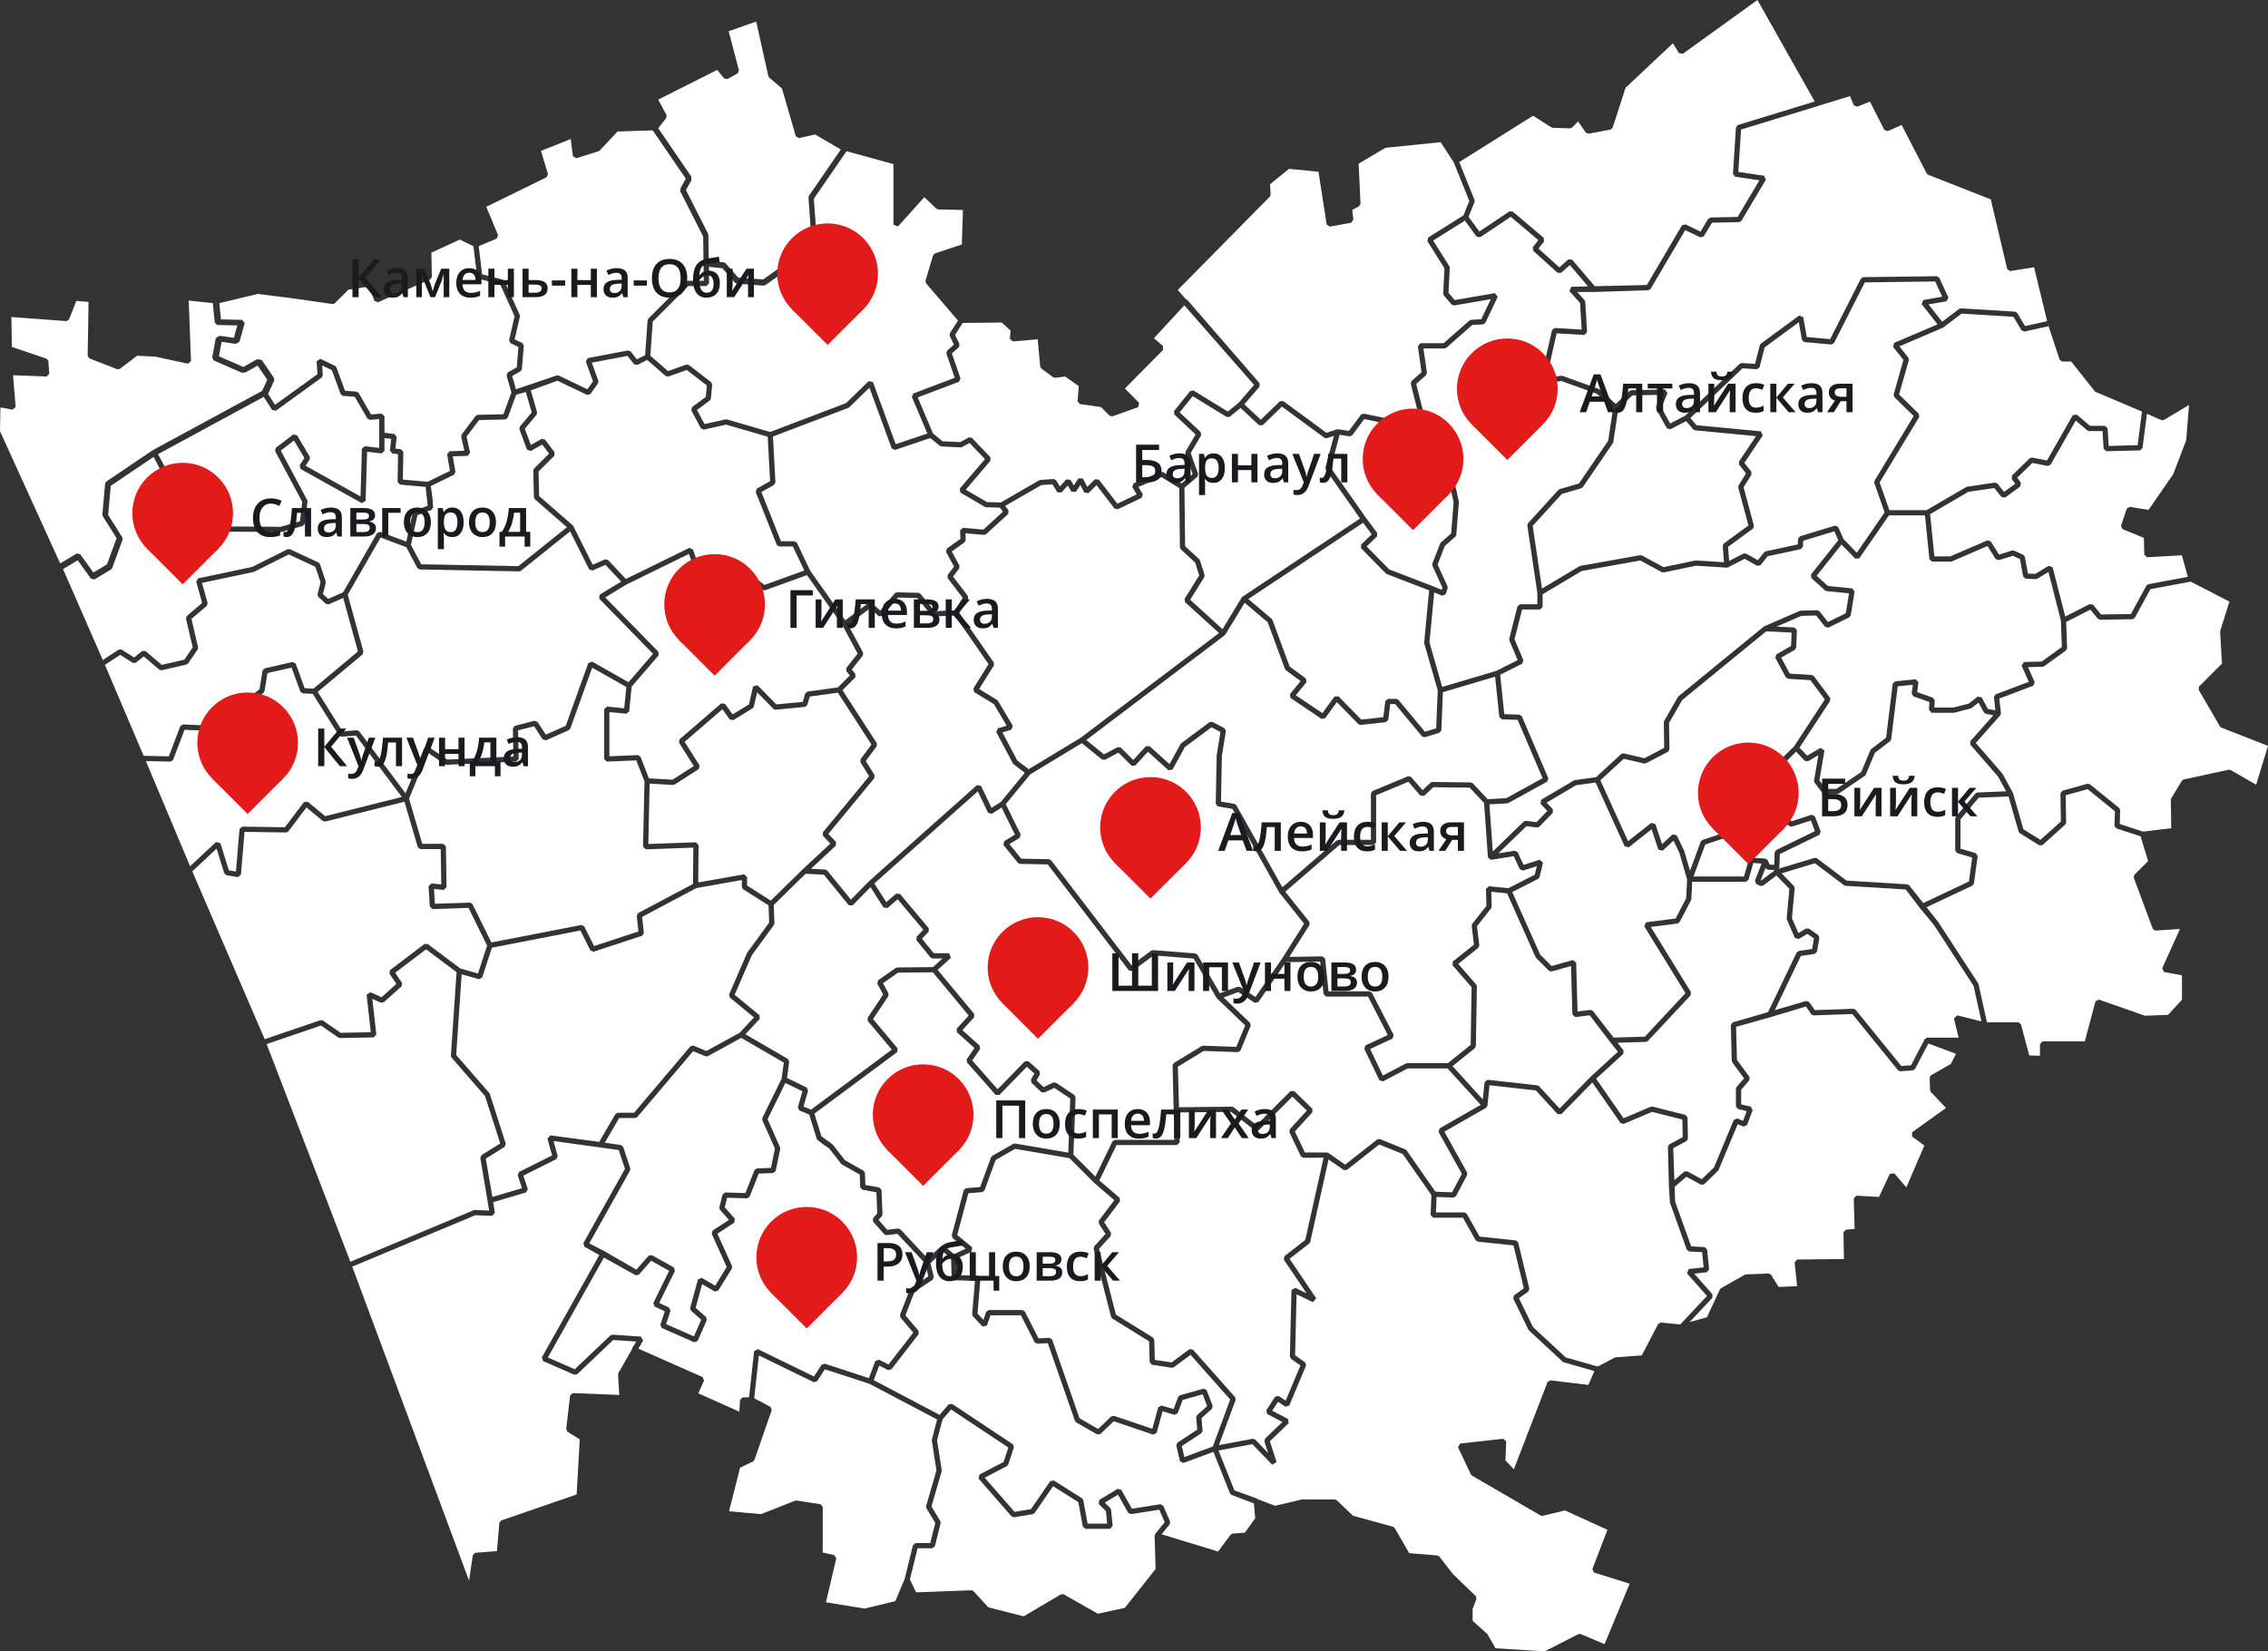 <?xml version="1.0" encoding="UTF-8"?> <!-- Creator: CorelDRAW 2020 (64-Bit) --> <svg xmlns="http://www.w3.org/2000/svg" xmlns:xlink="http://www.w3.org/1999/xlink" xmlns:xodm="http://www.corel.com/coreldraw/odm/2003" xml:space="preserve" width="824px" height="600px" style="shape-rendering:geometricPrecision; text-rendering:geometricPrecision; image-rendering:optimizeQuality; fill-rule:evenodd; clip-rule:evenodd" viewBox="0 0 813.35 592.24"><rect x="0" y="0" width="813.35" height="592.24" fill="#333333" stroke="none"/> <defs> <style type="text/css"> <![CDATA[ .fil1 {fill:#E21A1A} .fil0 {fill:white} .fil2 {fill:#1B1B1F;fill-rule:nonzero} ]]> </style> </defs> <g id="Layer_x0020_1">  <g id="_2164163232144"> <polygon class="fil0" points="21.58,202.06 27.52,198.5 28.76,198.76 33.49,205.32 38.38,202.39 41.82,193 37.02,185.41 37.02,185.4 36.84,185.11 36.7,184.53 37.71,173.39 38.12,172.69 54.75,161.47 54.81,161.49 54.83,161.42 94.02,140.17 95.85,136.19 92.38,131.12 88.03,133.58 87.54,133.61 87.53,133.62 86.69,133.66 76.64,129.27 76.09,128.25 77.37,121.3 78.43,120.54 78.68,120.57 78.88,120.43 83.87,121.16 85.11,116.7 77.91,116.55 77,115.7 76.32,108.72 67.68,107.79 68.5,129.48 67.36,130.43 55.7,127.9 49.16,127.58 42.97,132.3 42.06,132.43 32.04,128.52 31.44,127.63 31.76,108.29 27.38,107.91 24.75,114.57 23.81,115.16 4.09,113.7 4.24,124.42 16.69,128.63 17.33,129.45 17.67,134.04 16.7,135.04 4.67,134.57 5.61,145.93 4.5,146.92 0.15,146.11 0,154.64 "></polygon> <polygon class="fil0" points="560.77,488.57 560.39,488.36 548.34,477.17 548.13,476.9 542.68,465.71 542.98,464.54 546.48,462.04 542.77,446.66 529.95,445.3 529.23,444.83 524.63,436.71 513.98,436.71 513.05,435.73 513.32,428.59 503.05,413.88 494.63,410.46 483.01,419.58 481.9,419.62 476.45,415.83 469.87,445.43 469.53,445.97 462.47,451.45 472.03,465.64 470.84,467.01 464.98,464.19 464.45,486.05 468.06,488.63 468.38,489.75 462.36,504.09 460.97,504.51 458.32,502.74 456.24,505.95 461.93,508.92 462.14,510.42 455.4,516.9 457.8,524.37 456.23,525.31 449.12,517.93 436.97,520.21 442.7,534.53 450.85,537.46 451.03,537.68 457.25,540.03 466.73,537.8 466.94,537.77 478.7,537.77 479.35,538.03 485.21,543.61 499.6,547.56 500.17,548 505.37,557.03 515.49,557.85 516.16,558.21 520.99,564.46 529.26,572.45 529.49,573.46 528.12,577.01 528.12,581.31 533.25,585.9 533.44,586.13 536.34,591.14 553.95,592.24 566.05,586.05 566.84,586.02 575.43,589.67 584.43,567.98 571.65,563.98 571.05,562.75 576.47,548.66 561.22,541.7 553.21,543.64 552.52,543.54 527.86,529.2 527.48,528.79 522.89,519.04 523.63,517.71 539.12,515.99 540.16,516.96 539.89,523.73 542.9,526.95 554.99,495.65 555.97,495.05 569.62,496.69 571.78,491.72 "></polygon> <polygon class="fil0" points="602.59,474.99 612.15,464.78 604.98,456.68 605.58,455.13 610.96,454.52 610.41,449.08 605.78,448.84 604.94,448.22 598.93,431.46 598.87,431.2 598.5,425.46 598.51,425.43 598.5,425.42 598.16,411.29 598.15,411.27 598.16,411.27 598.15,411.26 598.65,410.41 603.44,407.82 603.33,401.52 592.43,398.76 582.27,403.08 581.13,402.75 571.03,388.22 559.94,399.57 558.58,399.56 550.79,391.08 534.17,389.22 533.41,396.58 532.95,397.3 517.99,405.86 526.14,420.52 526.15,421.41 522.14,429 521.27,429.5 515.17,429.28 514.96,434.82 525.17,434.82 525.99,435.3 530.62,443.49 543.63,444.87 544.44,445.58 548.46,462.21 548.09,463.2 544.72,465.6 549.75,475.92 561.5,486.83 572.97,490.1 579.03,486.89 579.4,486.78 588.76,486.1 594.68,474.82 595.6,474.32 "></polygon> <polygon class="fil0" points="600.55,425.68 600.74,430.97 606.49,447 611.32,447.25 612.2,448.1 612.92,455.26 612.09,456.28 607.58,456.79 614.12,464.18 614.1,465.44 605.93,474.16 612.13,472.42 616.79,462.45 617.17,462.03 625.69,457.18 626.11,457.06 634.3,456.73 635.13,457.17 637.85,461.55 644.48,461.28 643.59,452.74 644.51,451.71 661.27,451.55 661.11,441.96 661.97,441.01 665.1,440.75 664.79,429.77 665.78,428.81 673.83,429.28 677.73,420.99 679.29,420.78 683.65,425.83 690.11,410.84 685.71,407.6 685.71,406.09 697.87,397.35 692.43,391.62 692.17,391 692,386.49 692.48,385.64 699.58,381.6 701.47,377.94 691.55,374.25 686.76,383.38 685.99,383.88 681.49,384.22 680.69,383.87 664.29,363.67 650.39,364.16 649.59,363.76 647.65,360.97 634.93,364.79 634.93,364.78 634.92,364.79 622.6,368.27 622.91,380.12 627.41,386.24 627.36,387.4 624.42,390.81 624.42,396.08 627.87,396.91 628.53,398.15 626.53,403.5 625.31,404.04 623.16,403.21 616.33,419.58 616.12,419.89 611.11,424.74 610.01,424.89 604.74,422.02 "></polygon> <polygon class="fil0" points="636.49,362.27 647.51,359.05 647.76,358.98 647.76,358.98 647.76,358.98 648.79,359.34 650.84,362.27 664.69,361.78 665.45,362.13 681.84,382.31 685.34,382.05 690.27,372.65 691.1,372.14 702.42,372.14 700.71,365.29 701.85,364.15 710.57,366.3 707.76,353.56 693.52,331.69 693.49,331.65 688.55,325.71 688.55,325.69 688.52,325.68 683.44,319 661.83,317.69 661.32,317.5 650.85,309.6 638.92,313.2 643.35,317.77 643.61,318.51 642.63,329.3 644.95,334.63 647.71,333 648.73,333.04 652.07,335.38 652.46,336.3 651.62,341.31 650.84,342.09 645.81,342.85 "></polygon> <polygon class="fil0" points="690.9,325.38 695.01,330.55 695.06,330.62 709.42,352.68 709.55,352.99 712.56,366.63 723.83,366.63 724.74,367.33 727.73,378.52 731.57,378.64 731.57,374.42 732.51,373.48 747.66,373.48 751.48,359.14 752.69,358.49 769.22,364.28 777.5,363.97 782.5,358.52 782.5,349.79 776.09,348.6 775.4,347.29 781.78,333.17 772.98,333.74 772.04,333.13 765.2,314.74 765.41,313.75 770.36,308.8 767.66,299.94 758.94,297.09 758.29,296.17 758.45,290.95 748.66,283.02 740.81,285.2 740.96,295.01 740.65,295.72 732.47,303.08 731.35,303.18 724.34,298.83 723.93,298.29 720.29,285.63 709.59,286.08 703.06,293.86 703.06,304.35 708.57,305.99 709.23,307.02 707.89,316.88 707.37,317.6 "></polygon> <polygon class="fil0" points="785.63,208.59 771.19,211.29 765.56,221.59 764.75,222.08 753.06,222.25 752.33,221.91 749.64,218.64 740.98,223.05 741.3,232.48 740.91,233.27 733.06,238.95 732.54,239.13 727.27,239.26 729.69,244.66 729.17,245.92 717,250.51 717.58,255.81 717.35,256.53 708.55,266.45 718.03,277.36 718.14,277.52 721.81,284.21 721.9,284.4 725.64,297.43 731.74,301.21 739.08,294.61 738.92,284.51 739.61,283.59 748.63,281.08 749.47,281.26 759.99,289.78 760.33,290.54 760.19,295.52 768.51,298.25 778.65,297.03 778.5,286.85 778.63,286.35 782.47,280 783.07,279.56 799.27,276.05 799.94,276.16 809.1,281.43 813.35,267.5 796.62,260.96 796.15,260.56 788.47,247.36 788.62,246.22 796.84,237.99 796.19,226.54 796.24,226.21 799.51,215.76 "></polygon> <polygon class="fil0" points="474.67,415.2 467.36,415.22 466.51,414.68 462.4,406.02 462.56,404.99 468.65,398.3 463.48,393.3 451.36,405.42 450.11,405.49 441.5,398.77 422.85,398.97 423.05,409.68 423.05,409.71 423.05,409.72 422.11,410.67 400.4,410.67 394.25,423.35 401.51,429.59 401.64,430.86 395.97,438.35 398.43,442.13 398.34,443.27 394.13,447.88 400.19,471.48 413.51,479.72 413.95,480.5 414.15,487.72 420.14,488.62 426.53,483.88 427.79,484.01 442.95,501.11 443.13,502.05 437.13,518.27 449.28,516 450.12,516.27 454.78,521.1 453.43,516.92 453.67,515.96 459.9,509.98 454.46,507.14 454.11,505.8 457.27,500.92 458.57,500.65 461.07,502.32 466.36,489.72 462.96,487.28 462.57,486.5 463.14,462.7 464.48,461.88 468.55,463.83 460.43,451.77 460.63,450.51 468.11,444.69 "></polygon> <polygon class="fil0" points="516.26,404.69 531,396.25 519.13,383.18 504.83,383.18 495.94,387.84 494.67,387.41 489.25,376.15 489.71,374.9 497.69,371.2 490.61,357.42 475.59,357.42 474.66,356.58 473.45,344.88 461.15,345.07 451.25,359.4 449.96,359.65 444.07,355.79 438.79,357.72 448.31,366.85 448.53,367.88 444.85,376.76 443.95,377.34 431.67,376.91 422.41,382.55 422.81,397.1 441.81,396.89 442.39,397.09 450.61,403.51 462.8,391.32 464.12,391.31 470.61,397.59 470.66,398.89 464.37,405.79 467.96,413.34 475.84,413.32 476.37,413.49 482.4,417.68 493.9,408.65 494.83,408.51 504.01,412.24 504.43,412.57 514.77,427.39 520.75,427.61 524.25,420.99 515.9,405.96 "></polygon> <polygon class="fil0" points="392.43,424.25 383.55,415.37 364.04,412.02 357.05,416.01 353.06,426.94 352.24,427.55 347.28,427.94 343.28,442.94 348.65,447.32 348.45,448.9 342.95,451.45 343.12,457.31 350.68,457.5 351.6,458.52 350.55,471.09 352.67,473.34 353.67,470.47 354.56,469.84 366.68,469.84 367.52,470.35 372.44,479.99 376.38,479.8 377.31,480.43 387.15,508.67 393.82,512.48 398.51,507.98 399.46,507.77 413.24,512.43 415.36,504.73 416.52,504.08 420.89,505.35 422.53,500.97 423.16,500.4 431.6,498.02 432.73,498.58 434.89,504.21 434.64,505.24 430.88,508.61 431.27,513.12 430.85,513.99 423.82,518.61 424.73,522.56 434.95,518.77 441.17,501.93 426.96,485.9 420.94,490.36 420.24,490.54 413.09,489.46 412.3,488.55 412.09,481.05 398.88,472.87 398.47,472.31 392.19,447.85 392.4,446.98 396.46,442.54 394.04,438.82 394.08,437.74 399.61,430.43 392.48,424.3 "></polygon> <polygon class="fil0" points="449.67,539.17 441.66,536.15 441.12,535.62 435.15,520.69 424.39,524.69 423.15,524.02 421.85,518.39 422.25,517.4 429.35,512.73 428.97,508.31 429.28,507.53 432.91,504.28 431.29,500.05 424.12,502.07 422.34,506.82 421.2,507.39 416.92,506.14 414.79,513.88 413.58,514.53 399.4,509.73 394.61,514.31 393.5,514.45 385.92,510.12 385.5,509.62 375.77,481.71 371.92,481.89 371.04,481.38 366.11,471.72 355.22,471.72 353.93,475.42 352.36,475.75 348.89,472.07 348.64,471.35 349.64,459.35 342.19,459.16 341.28,458.25 341.07,451.31 338.14,448.87 333.69,453.01 334.88,457.94 334.49,458.94 327.97,463.29 324.7,471.72 329.42,477.32 329.45,478.49 319.67,491.1 318.51,491.37 315.3,489.76 313.33,494.98 336.95,507.42 340.22,503.66 341.44,503.49 363.25,517.98 363.62,519.06 361.56,525.27 361.1,525.8 353.13,529.96 363.85,542.22 369.71,541.24 376.63,531.22 377.9,530.96 388.05,537.36 388.48,537.98 390.03,546.43 397.05,546.43 396.62,541.96 394.03,539.37 394.22,537.91 400.8,533.96 402.1,534.3 405.92,541.08 416.18,539.48 417.18,540.04 419.62,545.68 419.5,546.64 416.6,550.27 436.83,556.45 441.33,550.39 442.01,550.01 446.46,549.67 450.14,544.48 "></polygon> <polygon class="fil0" points="336.05,516.55 337.72,527.28 337.69,527.68 334.04,540.27 337.22,545.57 337.32,546.28 335.26,554.56 334.35,555.27 329.06,555.27 326.31,566.46 328.53,571.07 348.41,570.34 349.14,570.65 354.4,576.45 367.1,579.68 380.5,571.78 381.44,571.78 393.72,578.75 403.39,576.64 414.43,562.68 414.07,550.78 414.27,550.17 417.68,545.91 415.75,541.44 405.56,543.03 404.6,542.56 400.93,536.06 396.21,538.9 398.18,540.87 398.45,541.45 399.02,547.28 398.08,548.31 389.25,548.31 388.32,547.54 386.71,538.72 377.66,533.02 371.03,542.63 370.41,543.03 363.64,544.16 362.78,543.85 350.94,530.29 351.21,528.85 359.9,524.32 361.62,519.15 341.09,505.51 338.02,509.05 "></polygon> <polygon class="fil0" points="295.82,491.08 293.02,495.37 291.82,495.7 272.15,486.12 270.48,501.48 276.31,504.57 276.76,505.7 270.56,523.58 270.08,524.12 265.4,526.38 261.45,542.01 272.92,543.03 285.12,538.22 285.6,538.16 294.25,539.48 295.05,540.41 295.05,556.79 299.21,557.75 299.91,558.88 296.2,574.65 310.06,576.9 321.07,574.24 324.43,566.28 327.42,554.11 328.33,553.39 333.61,553.39 335.41,546.2 332.23,540.89 332.13,540.15 335.83,527.36 334.17,516.65 334.19,516.27 336.07,509.08 311.8,496.29 "></polygon> <polygon class="fil0" points="519.22,381.3 527.42,374.72 527.59,363.29 527.59,363.28 527.76,354.07 520.91,346.18 521.03,344.83 528.59,338.78 527.77,332.02 527.96,331.33 533.07,324.86 532.9,318.81 533.93,317.86 540.91,318.54 550.39,313.71 551.14,310.62 546.17,312.23 545.03,311.74 542.85,307.06 534.69,308.37 533.61,307.51 532.22,287.98 527.05,282.48 514.02,282.32 510.75,285.42 509.39,285.36 505.06,280.37 493.51,285.19 493.51,302.12 492.57,303.06 480.34,303.06 460.92,319.8 469.57,330.62 469.62,331.7 462.37,343.18 474.28,342.99 475.22,343.83 476.44,355.54 491.18,355.54 492.01,356.05 499.81,371.21 499.37,372.49 491.35,376.2 495.93,385.73 504.17,381.41 504.6,381.3 "></polygon> <polygon class="fil0" points="570.53,386.06 580.21,377.2 577.4,373.66 577.41,373.65 577.39,373.65 570.09,364.12 564.95,364.76 563.9,363.85 563.4,346.44 556.41,348.42 555.49,348.18 550.89,343.57 550.7,343.29 540.47,320.38 534.8,319.82 534.95,325.15 534.75,325.75 529.68,332.18 530.52,339.07 530.17,339.91 522.96,345.69 529.41,353.11 529.64,353.74 529.28,375.19 528.94,375.91 520.91,382.35 523.63,385.35 531.76,394.3 532.41,388.08 533.44,387.25 551.35,389.25 551.94,389.55 559.29,397.56 570.49,386.09 "></polygon> <polygon class="fil0" points="604.84,409.2 600.05,411.79 600.46,423.26 603.99,420.18 605.06,420.07 610.3,422.91 614.67,418.68 621.78,401.64 622.98,401.13 625.11,401.95 626.41,398.48 623.26,397.73 622.54,396.82 622.54,390.47 622.77,389.85 625.45,386.74 621.22,380.99 621.04,380.46 620.71,367.59 621.38,366.67 621.39,366.67 621.39,366.67 621.53,366.62 634.07,362.97 644.34,341.59 645.05,341.06 649.88,340.33 650.51,336.57 648.15,334.92 645,336.78 643.66,336.35 640.82,329.83 640.75,329.37 641.71,318.77 637.07,313.99 632.23,317.64 631.24,317.73 629.81,317.02 629.36,315.84 631.75,309.71 628.78,309.5 627.03,315.55 626.13,316.23 606.86,316.23 606.55,322.47 606.44,322.85 602.34,330.7 601.63,331.2 592.01,332.44 606.41,355.82 606.3,356.95 590.96,373.36 590.3,373.66 580.08,373.96 582.23,376.73 582.12,377.99 572.4,386.88 582.24,401.05 591.99,396.91 592.59,396.86 604.48,399.87 605.18,400.77 605.33,408.36 "></polygon> <polygon class="fil0" points="570.39,362.19 571.25,362.55 571.25,362.55 571.25,362.55 571.33,362.65 578.66,372.12 589.85,371.8 604.44,356.19 589.65,332.19 590.33,330.77 600.91,329.4 604.69,322.17 605.03,315.4 602.24,305.82 600.15,301.49 596.26,305.09 594.73,304.7 592.3,297.41 584.07,303.9 582.64,303.54 572.22,280.64 565.25,281.59 554.65,287.85 556.88,290.21 556.87,291.5 552.05,296.49 551.26,296.78 547.42,296.3 537.34,306.04 543.26,305.1 544.26,305.63 546.38,310.19 552.15,308.32 553.35,309.43 552.11,314.57 551.62,315.19 542.32,319.93 552.34,342.36 556.43,346.46 564.05,344.31 565.24,345.18 565.74,362.77 "></polygon> <polygon class="fil0" points="633.95,308.51 634.61,310.07 636.27,310.17 636.42,305.68 636.95,304.86 650.86,298.08 649.41,294.26 642.73,296.43 642,296.37 636.94,293.67 632.35,297.92 631.05,297.9 629.36,296.21 627.1,301.02 626.15,301.56 618.25,300.64 611.54,302.87 607.32,314.35 625.43,314.35 627.19,308.25 628.16,307.57 633.15,307.93 "></polygon> <path class="fil0" d="M683.98 317.16l0.68 0.35 5.05 6.36 16.4 -7.75 1.16 -8.56 -5.41 -1.61 -0.68 -0.9 0 -11.53 0.22 -0.6 7.02 -8.36 0.68 -0.33 10.34 -0.44 -2.9 -5.28 -9.95 -11.45 0.01 -1.24 8.26 -9.3 -2.75 -0.52 -0.65 -0.48 -1.92 -3.54 -2.51 1.96 -0.35 0.16 -5.83 1.51 -0.23 0.03 -7.91 0 -0.94 -0.99 0.15 -2.87 -5.73 -2.03 -0.62 -1.01 0.41 -3.15 -5.42 0.55 -2.35 19.03 -0.37 0.63 -5.45 4.17 -3.29 7.86 -0.34 0.42 -9.41 6.4 -0.53 0.16 -4.52 0 -0.74 -0.38 -2.83 -3.76 -0.18 -0.71 1.55 -9.13 -3.72 2.18 -1.16 -0.16 -3.1 -3.26 -10.12 9.94 0.33 4.26 2.91 5.28 -0.73 1.38 -3.15 0.3 -0.15 2.96 -0.67 0.85 -1.68 0.5 0.88 0.88 4.42 -4.1 1.08 -0.13 5.29 2.82 7.15 -2.33 1.17 0.57 2.07 5.45 -0.46 1.18 -14.18 6.9 -0.17 4.89 -0.47 0.43 13.12 -3.96 0.84 0.16 10.62 8.01 21.76 1.33zm-52.42 -1.37l4.95 -3.73 -2.59 -0.15 -0.8 -0.56 -1.7 4.37 0.14 0.07z"></path> <polygon class="fil0" points="632.37,278.5 643.4,267.66 654.41,250.85 649.22,243.93 641.21,243.43 640.44,242.94 636.67,235.92 637.04,234.66 642.3,231.67 642.5,226.87 633.4,226.42 633.4,226.42 603.28,251.05 598.56,259.25 598.69,268.75 598.19,269.59 590.27,273.75 589.62,273.84 582.31,272.13 573.92,279.84 583.85,301.68 592.19,295.11 593.66,295.55 596.05,302.73 599.8,299.26 601.28,299.54 603.96,305.07 604.02,305.22 606.07,312.29 609.93,301.81 610.52,301.24 617.86,298.8 618.26,298.75 625.69,299.61 628.23,294.21 628.81,293.7 631.37,292.95 631.53,289.85 632.38,288.96 634.91,288.72 632.58,284.51 632.47,284.13 632.09,279.24 "></polygon> <polygon class="fil0" points="739.09,222.61 734.62,205.14 730.63,207.56 730.11,207.69 726.43,207.54 725.54,206.77 724.4,200.51 721.8,199.32 716.77,200.9 715.7,200.51 712.75,195.82 699.98,201.33 699.61,201.41 692.86,201.41 691.93,200.56 690.33,184.84 677.4,184.84 666.78,200.23 665.34,200.35 660.41,195.29 651.49,206.5 655.52,210.15 664.26,211.04 665.1,212.12 663.71,220.71 663.2,221.4 655.68,225.09 654.54,224.83 651.3,220.74 645.97,220.88 637.12,224.73 643.52,225.05 644.41,226.02 644.15,232.26 643.68,233.04 638.76,235.84 641.84,241.59 649.76,242.08 650.46,242.46 656.3,250.26 656.34,251.33 645.33,268.14 648.07,271.02 652.89,268.2 654.29,269.16 652.47,279.87 654.77,282.93 658.54,282.93 667.48,276.86 670.76,269.02 671.06,268.64 676.39,264.55 678.79,245.17 679.62,244.36 686.97,243.6 687.99,244.66 687.53,248.23 693.21,250.24 693.83,251.17 693.7,253.76 700.51,253.76 706.02,252.34 709.27,249.82 710.67,250.11 712.9,254.24 715.58,254.75 715.05,250 715.65,249.02 727.58,244.52 724.98,238.74 725.81,237.42 732.2,237.26 739.41,232.04 "></polygon> <polygon class="fil0" points="768.34,160.71 767.43,161.53 755.36,161.82 754.4,160.94 754.01,154.6 749.15,154.6 748.54,154.38 744.4,150.84 735.39,166.65 734.4,167.11 728.84,166.03 723.44,171.31 724.74,173.17 724.53,174.46 719.08,178.44 717.8,178.27 715.19,175.01 705.88,176.38 692.17,184.4 693.71,199.53 699.42,199.53 712.75,193.78 713.91,194.14 716.9,198.9 721.58,197.42 722.25,197.47 725.62,199 726.16,199.69 727.25,205.7 729.91,205.81 734.73,202.89 736.12,203.46 740.64,221.11 749.45,216.63 750.6,216.87 753.49,220.37 764.18,220.22 769.76,210 770.41,209.52 784.6,206.87 782.46,199.15 769.97,199.85 768.98,198.93 768.84,192.91 761.17,189.76 760.63,188.6 762.69,182.41 763.73,181.77 770.51,182.86 779.38,170.03 784.01,157.88 785.03,145.23 775.99,150.63 775.13,150.69 769.95,148.4 "></polygon> <polygon class="fil0" points="226.73,483.78 226.66,483.57 228.18,481.13 219.91,480.57 206.96,492.86 205.94,493.03 194.77,488.14 194.32,486.83 214.93,450.11 209.61,447.14 209.6,447.13 209.6,447.13 209.58,447.12 209.21,445.84 224.13,419.19 221.89,412.45 198.52,409.23 200,414.62 199.52,415.7 187.68,421.63 189.29,426.45 188.66,427.64 176.89,431.13 177.46,434.99 176.5,436.06 170.43,435.83 126.32,454.27 168.22,566.89 169.56,557.71 170.41,556.91 178.22,556.27 179.09,546.12 179.72,545.31 206.8,535.97 207.9,516.2 203.49,513.46 203.05,512.56 204.45,500.45 205.42,499.62 222.06,500.28 221.66,492.93 221.78,492.41 "></polygon> <polygon class="fil0" points="229.87,479.36 230.62,480.77 228.94,483.69 252.01,493.89 252.48,495.13 250.42,499.7 265.14,506.29 265.4,502.04 266.31,501.16 268.64,501.1 270.43,484.6 271.77,483.85 291.9,493.65 294.64,489.46 295.72,489.07 311.6,494.25 313.91,488.13 315.21,487.62 318.66,489.35 327.5,477.94 322.91,472.5 322.76,471.56 326.33,462.34 326.68,461.9 332.91,457.74 331.8,453.16 321.84,442.51 317.93,442.98 317.12,442.67 313.09,438.11 313.1,436.86 314.6,435.22 314.29,427.6 309.25,426.69 308.48,425.79 308.32,421.24 301.95,417.65 301.67,417.41 297.32,411.83 295.35,410.52 295.29,410.48 293.26,408.9 293.22,408.87 293.22,408.87 293.2,408.85 292.88,408.39 290.22,399.73 286.67,398.27 286.12,397.14 287.77,391.38 281.64,388.4 275.27,401.38 279.74,411.46 279.8,412.02 278.18,419.94 277.29,420.69 272.09,420.9 268.83,429.18 267.93,429.77 260.77,429.56 259.91,433.01 263.53,437.06 263.35,438.47 257.28,442.46 262.53,454.07 262.47,454.94 257.58,462.86 256.31,463.18 251.79,460.54 249.47,469.04 253.23,472.38 253.46,473.45 250.2,480.91 248.97,481.39 237.33,476.27 236.82,475.12 238.42,470.31 234.75,468.57 234.31,467.31 239.97,455.77 233.5,452.15 229.11,457.16 227.95,457.37 227.94,457.36 227.94,457.36 227.91,457.34 216.57,451.02 196.47,486.84 206.11,491.07 218.92,478.92 219.63,478.66 "></polygon> <polygon class="fil0" points="211.32,445.92 216.74,448.73 216.75,448.76 216.78,448.75 228.21,455.35 232.59,450.34 233.75,450.14 241.66,454.56 242.04,455.79 236.41,467.28 239.97,468.97 240.46,470.11 238.87,474.89 248.86,479.29 251.47,473.33 247.79,470.06 247.51,469.11 250.3,458.86 251.68,458.3 256.47,461.1 260.61,454.39 255.23,442.49 255.58,441.32 261.41,437.5 258.18,433.89 257.97,433.04 259.13,428.38 260.07,427.67 267.32,427.88 270.57,419.65 271.41,419.05 276.49,418.85 277.91,411.94 273.38,401.74 273.39,400.95 280.3,386.88 281.09,381.09 265.8,372.22 253.83,378.79 253.02,378.84 248.57,376.99 228.53,400.63 227.81,400.97 222.04,400.97 216.89,409.81 222.73,410.68 223.48,411.31 226.04,419 225.97,419.75 "></polygon> <polygon class="fil0" points="383.11,413.39 383.82,393.99 378.09,390.16 374.45,391.85 373.41,391.67 369.88,388.29 369.72,387.15 370.95,385.01 368.23,382.59 358.42,392.68 357.05,392.65 346.77,381.03 346.69,379.88 349.46,375.85 343.17,370.22 343.11,368.9 347.4,364.21 334.54,348.7 322.06,348.84 316.66,352.61 318.62,356.29 318.58,357.25 313.09,365.49 321.9,375.98 321.73,377.34 292.07,399.39 294.58,407.53 298.51,410.38 298.7,410.56 303.04,416.11 309.7,419.87 310.18,420.66 310.33,424.98 315.36,425.89 316.13,426.78 316.48,435.53 316.24,436.2 315.06,437.5 318.2,441.06 322.09,440.59 322.89,440.88 332.7,451.37 337.47,446.93 338.71,446.9 342.14,449.76 346.31,447.83 341.62,444.01 341.31,443.05 345.64,426.81 346.48,426.12 351.5,425.73 355.41,415.04 355.82,414.55 363.4,410.22 364.02,410.11 "></polygon> <polygon class="fil0" points="282.23,386.61 289.3,390.03 289.79,391.14 288.16,396.85 290.85,397.96 319.82,376.43 311.2,366.16 311.14,365.04 316.71,356.68 314.62,352.76 314.91,351.55 321.23,347.14 321.76,346.98 334.61,346.83 337.97,343.75 334.43,343.75 333.7,343.4 328.66,337.19 328.72,335.95 331.11,333.45 321.92,322.53 318.24,325.67 316.84,325.46 312.18,318.17 305.76,324.7 304.37,324.64 295.46,313.71 288.91,313.36 277.49,324.56 277.73,331.13 277.55,331.71 269.6,342.63 263.46,356.76 272.35,364.07 272.44,365.44 267.3,370.92 282.57,379.78 283.03,380.72 "></polygon> <polygon class="fil0" points="436.24,357.82 428.06,343.78 413.69,342.65 406.17,348.24 404.86,348.06 375.72,310.01 365.78,309.82 365.06,309.47 359.86,303.07 360.1,301.68 363.97,299.32 359.21,289.63 355.69,291.87 354.34,291.48 350.67,283.81 313.55,316.84 317.84,323.54 321.41,320.49 322.74,320.6 333.08,332.89 333.04,334.14 330.64,336.65 334.87,341.87 340.38,341.87 341.01,343.5 336.27,347.85 349.37,363.64 349.33,364.87 345.13,369.46 351.32,375.01 351.48,376.23 348.66,380.34 357.78,390.65 367.51,380.64 368.8,380.59 372.77,384.12 372.96,385.29 371.71,387.45 374.24,389.88 377.78,388.23 378.69,388.31 385.3,392.72 385.72,393.53 384.95,414.12 392.83,421.99 398.96,409.33 399.81,408.8 421.15,408.8 420.52,382.05 420.97,381.23 430.93,375.17 431.45,375.03 443.36,375.44 446.55,367.76 436.4,358.03 "></polygon> <polygon class="fil0" points="458.8,320.13 441.98,290.1 436.77,289.21 435.99,288.27 436.32,271.01 436.33,270.88 437.67,262.51 434.44,260.84 424.91,267.94 420.49,275.99 419.04,276.24 411.67,269.6 407.13,274.56 405.78,274.59 401.1,269.92 396.23,272.5 395.2,272.39 387.97,266.52 369.47,277.71 360.69,288.41 366.03,299.27 365.68,300.48 361.99,302.72 366.24,307.95 376.21,308.14 376.94,308.51 405.79,346.19 412.85,340.93 413.49,340.75 428.69,341.95 429.43,342.42 437.47,356.2 443.88,353.87 444.71,353.97 450.22,357.58 459.87,343.63 467.68,331.27 458.89,320.26 "></polygon> <polygon class="fil0" points="528.15,280.91 533.51,286.62 540.17,286.26 553.21,279.09 544.26,258.16 538.59,257.97 537.68,257.13 536.18,242.68 517.46,248.24 516.89,261.93 516.22,262.79 510.96,264.41 509.97,264.11 500.33,252.51 498.56,252.51 497.86,258.16 497.03,258.98 487.92,259.99 487.15,259.71 479.42,251.81 475.22,257.59 473.94,257.82 462.81,250.33 462.6,248.96 466.43,244.26 461.15,240.39 460.83,239.96 454.64,223.19 446.35,216.17 439.44,227.58 439.2,227.84 389.57,265.4 395.9,270.55 400.84,267.93 401.94,268.1 406.41,272.57 410.91,267.65 412.23,267.58 419.42,274.05 423.36,266.86 423.62,266.56 433.79,258.98 434.78,258.9 439.13,261.16 439.63,262.14 438.19,271.11 437.88,287.49 442.73,288.32 443.4,288.79 459.88,318.22 479.38,301.41 479.99,301.18 491.63,301.18 491.63,284.57 492.21,283.7 504.96,278.38 506.03,278.63 510.17,283.39 513,280.7 513.66,280.44 527.47,280.62 "></polygon> <polygon class="fil0" points="515.04,261.19 515.61,247.65 510.77,230.75 510.74,230.41 512.51,211.73 497.35,205.9 497.01,205.68 488.11,196.62 488.12,195.29 491.92,191.62 488.84,187.48 447.68,214.84 456.04,221.92 456.32,222.32 462.49,239.05 468.33,243.33 468.51,244.68 464.7,249.35 474.23,255.75 478.56,249.81 479.99,249.71 488.17,258.08 496.08,257.2 496.8,251.46 497.73,250.63 500.77,250.63 501.49,250.98 511.01,262.43 "></polygon> <polygon class="fil0" points="657.82,190.53 646.68,193.93 646.55,196.07 645.81,196.94 633.92,199.48 631.34,202.71 630.14,202.94 625.69,200.4 619.69,203.48 619.21,203.58 608.17,202.89 596.6,205.31 595.96,205.21 588.23,201.01 567.25,204.77 553.21,213.12 553.21,217.65 552.27,218.59 545.85,218.59 543.14,229.26 546.33,236.82 545.89,238.02 538,242 539.46,256.13 544.92,256.3 545.75,256.87 555.27,279.13 554.86,280.32 540.89,288.01 540.49,288.12 534.13,288.47 534.52,293.81 535.34,305.37 546.45,294.63 547.21,294.38 551.03,294.86 554.9,290.84 552.48,288.28 552.68,286.83 564.46,279.88 564.81,279.76 572.37,278.73 581.4,270.41 582.25,270.19 589.71,271.93 596.81,268.2 596.69,259.02 596.81,258.54 601.75,249.96 601.96,249.7 632.49,224.74 632.71,224.61 645.38,219.09 645.74,219.01 651.72,218.86 652.48,219.21 655.54,223.07 661.94,219.94 663.09,212.8 655.03,211.98 654.49,211.75 649.58,207.3 649.47,206.02 659.25,193.73 "></polygon> <polygon class="fil0" points="617.81,195.75 618.19,194.92 627.03,188.45 623.37,174.84 623.48,174.11 626.16,169.79 623.67,166.62 623.63,165.52 629.74,156.42 607.85,154.33 607.23,154 604.68,151.02 599.02,153.96 597.77,153.59 593.95,146.74 593.9,145.92 595.71,141.59 585.4,141.81 580.36,146.61 578.57,158.54 578.41,158.93 567.61,174.74 567.09,175.11 560.11,177.14 549.65,188.6 552.99,211.07 566.45,203.06 566.76,202.94 588.22,199.11 588.83,199.21 596.56,203.4 607.91,201.03 608.16,201.01 618.25,201.64 "></polygon> <polygon class="fil0" points="661.13,193.34 665.89,198.23 675.86,183.76 672.16,173.21 672.24,172.42 686.28,149.21 679.34,142.42 679.09,141.5 682.61,129.08 678.91,124.41 679.28,122.97 694.84,116.32 689.16,109.1 689.74,107.59 696.53,106.41 694,100.94 668.75,101.27 657.71,123.04 656.79,123.55 647.06,122.67 646.22,121.9 645.09,115.56 632.85,124.56 631.02,131.72 630.05,132.42 624.9,132.1 606.2,149.91 608.41,152.5 631.48,154.7 632.17,156.16 625.57,165.99 628.05,169.15 628.1,170.22 625.29,174.75 629,188.58 628.65,189.58 619.72,196.12 620.1,201.17 625.3,198.5 626.19,198.52 630.38,200.91 632.67,198.05 633.2,197.72 644.72,195.25 644.85,193.17 645.51,192.33 658.07,188.5 659.21,189.01 "></polygon> <polygon class="fil0" points="725.97,118.92 724.97,118.48 722.05,113.61 703.46,112.48 696.9,117.45 696.7,117.56 681.14,124.21 684.38,128.3 684.55,129.13 681.05,141.47 688.12,148.39 688.27,149.55 674.07,173.01 677.57,182.96 690.93,182.96 705.1,174.67 705.44,174.55 715.45,173.07 716.31,173.42 718.7,176.4 722.68,173.49 721.44,171.74 721.56,170.53 727.89,164.34 728.72,164.09 734.1,165.14 743.33,148.93 744.76,148.68 749.5,152.72 754.9,152.72 755.83,153.61 756.22,159.93 766.59,159.67 768.16,147.61 751.58,140.57 751.21,140.29 742.77,129.66 739.52,129.66 738.63,129.02 734.66,116.98 "></polygon> <polygon class="fil0" points="604.36,149.06 623.9,130.46 624.6,130.2 629.39,130.5 631.11,123.77 631.46,123.25 645.2,113.16 646.68,113.75 647.94,120.87 656.33,121.62 667.34,99.92 668.16,99.4 694.58,99.06 695.45,99.6 698.75,106.73 698.05,108.05 691.61,109.17 696.5,115.39 702.6,110.77 703.22,110.58 722.65,111.77 723.4,112.23 726.23,116.94 734.15,115.18 729.46,95.85 720.88,97.21 719.82,96.5 713.94,71.5 691.48,62.68 690.98,62.24 681.97,44.82 676.99,47.03 675.77,46.6 670.59,36.44 666.03,38.26 664.82,37.76 663.44,34.47 652.47,37.83 652.46,37.86 624.8,46.32 624.38,46.45 623.4,61.65 632.62,63.02 633.29,64.43 624.5,79.21 623.71,79.66 613.95,79.87 611,84.78 609.79,85.14 604.36,82.52 591.94,103.62 591.16,104.08 571.67,104.72 571.65,104.71 571.64,104.72 565.61,104.72 568.26,107.66 568.51,108.23 569.15,119.15 568.16,120.14 558.24,119.55 554.64,135.45 559.96,134.77 560.39,134.81 573.46,139.53 573.77,139.71 579.46,144.87 584.37,140.2 585,139.95 597.12,139.68 598,140.98 595.81,146.22 598.96,151.88 "></polygon> <polygon class="fil0" points="571.91,102.65 590.59,102.22 603.18,80.82 604.4,80.45 609.84,83.08 612.61,78.46 613.4,78.01 623.15,77.8 630.96,64.67 622.28,63.38 621.47,62.39 622.55,45.69 623.21,44.85 650.79,36.39 630.25,0 603.46,19.31 602.12,19.04 599.94,15.52 582.95,31.49 578.32,45.82 577.6,46.45 569.67,47.95 568.73,47.57 565.94,43.56 563.74,45.77 563.04,46.04 556.83,45.83 556.36,45.68 549.79,41.5 523.32,58.12 528.81,71.74 528.81,72.44 526.65,77.74 530.52,83.02 541.34,75.8 542.47,75.87 553.61,85.29 553.73,86.59 551.72,89.12 559.22,95.89 562.45,93.02 563.78,93.11 "></polygon> <polygon class="fil0" points="489.83,185.66 493.91,191.16 493.81,192.39 490.11,195.98 498.21,204.22 513.85,210.23 513.87,210.24 517,211.53 517.27,210.74 513.69,202.89 513.66,202.17 516.47,194.93 516.72,194.56 520.41,191.31 521.3,180.14 517.53,163.29 507.55,163.51 506.63,162.84 503.75,153.33 489.24,150.3 484.92,156.12 484.03,156.49 480.42,155.92 477.25,167.76 489.83,185.66 "></polygon> <polygon class="fil0" points="520.5,245.38 536.65,240.58 544.26,236.74 541.29,229.7 541.24,229.11 544.21,217.42 545.12,216.71 551.33,216.71 551.33,212.65 547.72,188.44 547.96,187.67 558.89,175.68 559.33,175.41 566.25,173.4 576.74,158.05 578.48,146.5 572.65,141.23 559.97,136.65 553.55,137.48 552.52,136.35 556.59,118.36 557.56,117.63 567.21,118.21 566.65,108.66 562.81,104.41 563.48,102.85 563.5,102.85 563.5,102.85 563.64,102.85 569.5,102.71 562.98,95.06 559.84,97.85 558.59,97.84 549.81,89.92 549.7,88.64 551.7,86.14 541.8,77.76 530.82,85.08 529.54,84.85 525.34,79.13 513.96,86.26 519.77,95.51 519.91,96.05 519.46,105.02 521.68,107.61 536.1,105.13 537.11,106.45 532.67,115.79 531.88,116.33 527.99,116.54 518.66,124.74 518.04,124.97 510.48,124.97 511.73,133.71 511.42,134.54 507.88,137.67 510.31,147.4 509.63,148.53 505.62,149.53 505.44,152.41 508.22,161.62 518.26,161.4 519.19,162.13 523.16,179.88 523.18,180.16 522.25,191.84 521.93,192.46 518.13,195.82 515.55,202.48 519.13,210.29 519.16,210.97 518.46,213.07 517.22,213.65 514.33,212.46 512.63,230.4 517.2,246.36 "></polygon> <polygon class="fil0" points="425.31,107.34 425.59,107.34 451.71,137.43 451.71,138.66 446.22,144.99 452.15,150.53 458.99,143.91 460.2,143.83 475.69,155.22 479.44,153.97 479.87,153.94 483.75,154.55 488.09,148.7 489.03,148.34 503.62,151.39 503.79,148.73 504.5,147.88 508.26,146.94 505.92,137.57 506.21,136.65 509.8,133.48 508.47,124.17 509.4,123.09 517.69,123.09 527,114.92 527.57,114.69 531.22,114.49 534.64,107.28 521.47,109.55 520.6,109.23 517.8,105.96 517.57,105.31 518.02,96.26 511.88,86.47 512.17,85.17 524.83,77.24 526.93,72.08 521.32,58.17 516.63,50.99 496.85,53.01 487.23,58.7 487.91,73.08 487.42,73.95 484.94,75.28 485.34,78.86 484.57,79.88 476.86,81.28 475.77,80.5 472.84,61.6 462.27,60.55 455.46,66.07 455.67,69.8 455.4,70.51 422.37,103.99 "></polygon> <polygon class="fil0" points="440.99,149.48 439.91,149.55 427.73,142.08 423.06,147.9 430.59,154.95 430.75,156.11 427.02,162.48 429.68,169.98 429.4,171.01 424.77,174.93 425.01,195.87 430.07,200.57 430.33,200.98 431.99,206.2 431.89,206.98 426.82,215.11 438.42,225.64 445.32,214.26 445.61,213.97 487.74,185.95 475.46,168.48 475.32,167.7 478.37,156.3 475.82,157.15 474.97,157.02 459.72,145.81 452.82,152.5 451.53,152.51 444.88,146.3 "></polygon> <polygon class="fil0" points="449.75,138.05 424.72,109.51 413.83,121.27 417.07,124.1 417.12,125.46 403.4,139.34 408.53,144.47 408.18,146.01 398.92,149.32 397.94,149.1 394.85,146.01 387.24,144.9 386.43,143.9 386.88,138.48 382,135.04 378.39,135.49 377.72,135.31 373.43,132.17 373.05,131.5 372.14,121.69 363.15,122.44 362.14,121.41 362.43,118.58 359.24,115.67 345.25,115.82 342.5,120.09 344.09,123.41 343.87,124.52 341.36,126.74 344.46,135.74 343.9,136.92 329.12,142.52 334.59,155.45 337.98,158.25 344.34,158.56 347.42,156.86 348.55,157.04 355.16,163.98 355.19,165.24 346.33,175.62 353.92,180.05 358.87,180.21 372.69,172.24 373.09,172.12 377.89,171.79 378.75,172.24 380.09,174.46 382.38,171.93 383.88,172.08 385.09,174.1 386.75,171.55 388.37,171.63 389.92,174.62 392.65,171.89 394.06,171.99 400.71,180.64 407.67,177.29 406.07,174.7 406.51,173.35 416.26,169.22 417.11,169.28 423.74,173.34 427.69,169.99 425.11,162.7 425.18,161.91 428.76,155.81 421.14,148.67 421.05,147.4 426.79,140.26 428.01,140.05 440.32,147.6 444.27,144.38 "></polygon> <polygon class="fil0" points="360.48,181.44 361.68,183.07 361.56,184.32 353.63,191.59 352.92,191.83 346.21,191.26 346.33,193.66 345.94,194.47 341.32,197.78 344.07,202.84 343.99,203.86 341.78,206.76 347.13,213.79 347.17,214.86 344.04,219.79 356.41,237.62 356.43,238.65 351.15,247.1 357.61,251.06 357.93,251.39 363.22,260.31 362.69,261.68 359.48,262.67 364.8,272.72 368.91,275.86 387.53,264.6 387.53,264.6 437.17,227.02 424.98,215.97 424.81,214.78 430.06,206.36 428.61,201.78 423.44,196.98 423.14,196.3 422.89,175.03 416.54,171.13 408.24,174.65 409.82,177.19 409.42,178.52 400.83,182.65 399.68,182.38 393.23,173.98 390.35,176.86 388.85,176.63 387.44,173.92 385.84,176.37 384.25,176.34 382.92,174.12 380.63,176.65 379.13,176.51 377.44,173.7 373.43,173.97 "></polygon> <polygon class="fil0" points="334.85,221.08 334.09,220.74 328.91,214.46 322.02,214.31 316.53,220.9 315.19,221.02 311.96,218.21 304.13,224.05 309.53,234.07 309.44,235.1 305.45,240.12 306.77,241.68 306.72,242.95 302.14,247.53 314.45,266.56 314.41,267.62 310.49,272.9 313.63,277.97 313.56,279.06 297.06,299.07 299.8,301.94 299.76,303.27 290.81,311.58 295.97,311.86 296.65,312.2 305.16,322.64 311.66,316.02 311.71,315.97 350.36,281.57 351.83,281.87 355.58,289.72 358.96,287.57 367.51,277.15 363.5,274.09 363.24,273.78 357.29,262.54 357.84,261.21 361,260.24 356.44,252.54 349.36,248.2 349.06,246.91 354.51,238.18 342.44,220.77 "></polygon> <polygon class="fil0" points="290.39,249.81 289.53,252.84 288.71,253.51 278.15,254.54 277.39,254.27 271.51,248.27 270.34,253.43 269.92,254.02 262.96,258.28 261.7,258.02 259.08,254.35 245.52,266.05 250.89,274.52 250.6,275.81 241.97,281.36 241.41,281.51 232.97,281.04 232.5,302.69 249.55,302.08 250.52,303.02 250.4,316.47 266.82,313.57 267.92,314.5 267.92,317.59 276.41,322.99 287.9,311.74 287.91,311.72 297.78,302.55 295.13,299.77 295.09,298.52 311.68,278.39 308.57,273.34 308.61,272.29 312.52,267.03 300.47,248.41 "></polygon> <polygon class="fil0" points="197.36,407.18 197.36,407.18 197.48,407.2 214.88,409.52 220.69,399.56 221.51,399.09 227.38,399.09 247.58,375.26 248.66,375 253.32,376.93 265.24,370.38 270.39,364.89 261.72,357.76 261.46,356.67 267.92,341.79 268.02,341.61 275.84,330.87 275.62,324.71 266.47,318.9 266.04,318.11 266.04,315.61 249.76,318.49 230.28,328.83 230.9,334.61 230.26,335.6 212.85,341.33 211.72,340.85 208.15,333.71 176.41,339.88 172.92,350.57 171.78,351.18 165.56,349.43 163.6,378.35 175.48,392.02 175.67,392.35 181.39,410.21 181,411.29 174.21,415.53 176.58,429.27 187.2,426.12 185.65,421.45 186.12,420.31 197.99,414.37 196.33,408.36 197.36,407.18 "></polygon> <polygon class="fil0" points="172.27,415.35 172.25,415.23 172.25,415.23 172.25,415.23 172.68,414.27 179.39,410.08 173.94,393.1 161.93,379.28 161.7,378.61 163.73,348.66 152.8,340.46 141.7,348.88 144.18,352.5 144.03,353.72 137.62,359.45 136.61,359.61 133.52,358.22 134.95,371.01 134.03,372.05 121.89,372.28 121.34,372.11 115.09,367.8 95.62,374.44 125.65,452.52 169.89,434.02 170.29,433.95 175.42,434.15 "></polygon> <polygon class="fil0" points="171.42,349.13 174.68,339.13 168.02,325.59 155.11,326.03 154.15,325.15 153.69,317.82 154.72,316.84 158.25,317.19 158.05,304.51 150.73,304.51 149.83,303.84 145.05,287.53 116.61,294.64 115.78,294.45 109.9,289.58 103.39,298.19 102.63,298.56 87.7,298.34 86.4,313.72 85.31,314.57 81.19,313.89 80.45,313.24 77.68,304.36 68.96,312.51 94.92,372.69 114.93,365.87 115.77,365.99 122.16,370.4 132.97,370.2 131.48,356.79 132.8,355.83 136.82,357.65 142.16,352.88 139.65,349.2 139.86,347.93 152.23,338.54 153.35,338.54 165.12,347.36 "></polygon> <polygon class="fil0" points="228.19,272.71 217.64,273.14 216.66,272.21 216.66,254.35 217.69,253.42 223.86,254.02 224.62,246.39 212.38,239.46 204.51,261.31 204.01,261.85 195.77,265.51 194.6,265.16 191.53,260.46 185.8,261.94 186.02,272.19 185.12,273.14 160.16,274.29 159.6,274.13 153.45,269.97 146.69,286.45 151.43,302.63 158.98,302.63 159.91,303.56 160.14,318.22 159.11,319.16 155.63,318.81 155.96,324.13 168.56,323.7 169.43,324.22 176.22,338 208.49,331.73 209.51,332.23 213.04,339.29 228.95,334.06 228.35,328.4 228.84,327.47 248.52,317.02 248.64,303.99 231.58,304.6 230.61,303.64 231.12,280.22 "></polygon> <polygon class="fil0" points="289.38,206.25 274.26,211.73 273.35,211.58 264.58,204.61 263.88,210.28 262.85,211.1 251.63,209.95 250.84,209.33 247.06,198.65 224.72,209.6 217.04,214.25 236.14,233.78 236.18,235.04 226.52,246.27 225.63,255.13 224.61,255.97 218.54,255.38 218.54,271.23 228.78,270.81 229.7,271.41 232.71,279.15 241.21,279.62 248.81,274.74 243.51,266.36 243.69,265.16 258.63,252.26 260.01,252.42 262.72,256.22 268.6,252.63 270.06,246.18 271.64,245.73 278.42,252.63 287.9,251.71 288.75,248.71 289.53,248.04 300.49,246.52 304.78,242.23 303.52,240.74 303.51,239.55 307.58,234.42 302.12,224.27 "></polygon> <polygon class="fil0" points="320.95,161.37 319.77,160.8 311.8,139.04 304.59,146.04 304.27,146.25 277.2,156.54 278.08,173.03 277.6,173.89 273.05,176.46 280.06,194.11 284.93,194.11 285.78,194.65 290.55,204.66 303.13,222.45 311.45,216.25 312.62,216.29 315.7,218.97 320.87,212.77 321.61,212.43 329.38,212.6 330.08,212.94 335.24,219.19 342.39,218.89 345.24,214.41 339.85,207.33 339.85,206.19 342.13,203.2 339.28,197.95 339.56,196.75 344.43,193.24 344.29,190.28 345.3,189.3 352.67,189.93 359.67,183.51 358.62,182.07 353.63,181.92 353.18,181.79 344.42,176.67 344.18,175.25 353.22,164.66 347.69,158.86 345.02,160.33 344.52,160.44 337.58,160.11 337.03,159.9 333.63,157.09 "></polygon> <polygon class="fil0" points="303.59,54.23 291.86,71.27 292.67,82.62 298.67,82.62 299.59,83.39 300.96,90.95 300.92,91.01 300.96,91.26 300.2,92.35 284.61,95.06 274.48,102.26 273.87,102.43 264.25,101.74 263.61,101.42 259.05,96.21 254.26,95.7 254.26,101.64 253.33,102.58 246.84,102.58 234.08,115.34 233.23,127.57 239.56,133.08 246.14,130.75 247.03,130.89 255.04,137.07 255.4,137.9 254.94,142.94 254.57,143.61 249.95,147.02 252.67,152.09 260.22,150.41 260.69,150.42 276.18,154.92 303.42,144.56 311.53,136.69 313.06,137.03 321.22,159.3 332.57,155.47 327.01,142.35 327.54,141.11 342.39,135.49 339.38,126.76 339.64,125.76 342.09,123.58 340.58,120.42 340.63,119.51 343.56,114.97 332.08,101.57 331.89,100.69 334.64,91.53 335.24,90.91 344.93,87.68 345.33,75.31 336.44,75.1 335.81,74.85 331.47,70.71 322.04,81.21 320.4,80.58 320.4,58.85 "></polygon> <polygon class="fil0" points="254.19,93.67 259.57,94.07 260.21,94.39 264.77,99.59 273.67,100.22 283.7,93.09 284.08,92.93 298.9,90.36 297.89,84.81 291.8,84.81 290.86,83.93 289.95,71.11 289.96,71.05 289.95,70.8 290.11,70.2 301.52,53.62 292.33,48.23 286.5,49.52 285.4,48.87 280.44,31.74 275.84,27.8 275.54,27.29 271.19,7.72 261.32,11.2 265,25.25 264.55,26.3 260.88,28.36 259.7,28.14 257.2,25.06 236.05,35.73 239.04,41.3 238.94,42.32 236.05,45.98 247.92,63.34 247.96,64.32 247.95,64.34 247.96,64.63 246,68.17 253.93,83.82 254.03,84.23 254.05,85.53 "></polygon> <polygon class="fil0" points="252.18,85.61 252.16,84.79 244.01,68.72 244.02,68.42 244.01,68.41 244.03,67.53 245.95,64.09 234.08,46.74 221.45,47.16 215.08,53.97 214.67,54.23 206.66,56.75 205.45,55.97 204.68,49.85 194.01,54.11 196.52,62.45 196.03,63.56 174.38,74.16 178.62,84.34 178.12,85.57 171.67,88.27 172.89,98.38 180.28,100.28 180.9,100.8 186.39,112.93 186.45,113.53 184.56,121.72 187.31,123 187.85,123.92 187.16,132.39 186.69,133.14 183.67,134.84 185.03,139.59 199.67,134.64 200.37,134.68 210.65,139.61 212.66,136.76 210.08,129.66 210.79,128.42 225.21,125.68 226.12,126.01 228.39,128.86 231.36,127.37 232.24,114.86 232.51,114.26 245.79,100.98 246.46,100.7 252.38,100.7 "></polygon> <polygon class="fil0" points="192.62,147.86 192.44,148.72 188.21,153.79 190.38,159.58 194.23,157.38 195.45,157.63 198.88,162.21 198.8,163.44 193.13,169.11 193.34,177.9 205.39,188.39 205.61,188.68 212.54,202.54 217,200.6 218.05,200.82 224.45,207.64 247.19,196.5 248.48,197.03 252.41,208.15 262.13,209.14 262.93,202.72 264.44,202.1 274.11,209.79 288.44,204.6 284.34,195.99 279.43,195.99 278.56,195.4 271,176.4 271.42,175.24 276.17,172.55 275.32,156.62 260.39,152.29 252.38,154.07 251.35,153.6 247.92,147.19 248.19,145.99 253.12,142.35 253.49,138.24 246.29,132.69 239.67,135.04 238.74,134.86 232.11,129.09 228.55,130.87 227.4,130.62 225.01,127.62 212.22,130.06 214.59,136.58 214.48,137.44 211.73,141.33 210.56,141.64 199.92,136.54 190.35,140 "></polygon> <polygon class="fil0" points="185.11,141.56 182.07,149.82 181.21,150.43 171.81,150.65 167.31,156.58 168.59,162.34 167.71,163.48 162.37,163.67 163.34,169.25 162.82,170.25 154.5,174.31 155.09,178.58 155.09,178.64 155.33,181.94 154.72,182.88 149.71,184.76 147.37,195.38 151.07,202.37 185.9,203.04 203.31,189.07 191.79,179.05 191.47,178.36 191.24,168.75 191.52,168.06 196.9,162.68 194.45,159.42 190.36,161.75 189.01,161.27 186.27,153.94 186.42,153.01 190.69,147.9 188.56,140.58 "></polygon> <polygon class="fil0" points="145.72,196.26 136.49,192.78 124.71,213.27 130.34,233.73 130.04,234.69 113.94,248.14 122.82,262.3 127.99,261.88 128.81,262.26 145.45,284.52 152.15,268.19 153.55,267.77 160.39,272.4 184.13,271.31 183.92,261.24 184.62,260.31 191.72,258.48 192.74,258.88 195.74,263.47 202.89,260.3 210.99,237.78 212.34,237.28 225.41,244.68 234.19,234.47 214.87,214.71 215.05,213.25 222.76,208.59 217.14,202.59 212.48,204.61 211.27,204.17 204.46,190.56 186.81,204.71 186.21,204.92 150.49,204.23 149.67,203.73 "></polygon> <polygon class="fil0" points="108.54,248.65 107.71,248.03 104.56,239.42 95.91,241.39 94.86,247.86 94.51,248.45 77.11,261.96 76.5,262.16 66.18,261.73 62.07,272.54 61.17,273.14 52.31,272.95 68.17,310.67 77.5,301.97 79.03,302.38 82.07,312.13 84.61,312.56 85.9,297.32 86.85,296.46 102.18,296.68 108.99,287.67 110.34,287.51 116.61,292.7 144.09,285.83 127.62,263.8 122.41,264.22 121.54,263.77 112.18,248.85 "></polygon> <polygon class="fil0" points="117.9,216.74 116.89,216.58 114.15,214.06 113.87,213.14 114.95,208.82 113.1,203.29 103.57,198.84 91.15,205.05 90.93,205.13 72.44,209.04 74.46,216.32 74.16,217.29 68.65,221.96 71.04,232.16 70.9,232.9 67.46,237.94 66.9,238.32 57.96,240.38 57.15,240.18 51.55,235.42 48.72,237.68 47.63,237.74 43.11,234.86 37.63,238.45 51.51,271.06 60.55,271.26 64.66,260.43 65.58,259.82 76.23,260.27 93.07,247.2 94.16,240.47 94.88,239.7 104.95,237.41 106.04,238 109.26,246.81 112.4,246.98 128.37,233.64 123.09,214.44 "></polygon> <polygon class="fil0" points="78.66,108.72 79.23,114.55 86.85,114.71 87.74,115.9 85.9,122.53 84.86,123.21 84.59,123.17 84.37,123.31 79.47,122.59 78.51,127.79 87.27,131.61 92.08,128.88 92.4,128.95 92.62,128.82 93.86,129.11 98.27,135.55 98.35,136.47 96.14,141.26 96.13,141.28 98.64,145.18 113.86,134.18 113.53,129.58 114.88,128.67 120.18,131.23 120.65,131.75 123.73,140.14 127.88,140.46 128.62,140.93 133.07,148.65 136.87,148.33 137.88,149.26 137.88,155.2 141.44,155.65 142.26,156.68 141.81,160.88 143.82,161.13 144.64,162.08 144.47,172 153.3,172.8 161.37,168.87 160.34,162.93 161.23,161.84 166.52,161.65 165.39,156.56 165.56,155.8 170.6,149.16 171.32,148.78 180.53,148.57 183.41,140.76 181.66,134.64 182.1,133.56 185.33,131.75 185.92,124.42 183.08,123.1 182.56,122.04 184.55,113.42 179.37,101.98 171.8,100.03 171.1,99.23 169.78,88.3 164.88,85.92 154.7,90.6 154.87,99.32 154.31,100.19 135.49,108.42 134.23,107.87 132.47,102.76 124.96,103.88 120.07,108.77 119.27,109.04 105.2,107.03 105.2,107.03 92.42,105.41 "></polygon> <polygon class="fil0" points="94.57,142.33 56.67,162.88 61.76,172.42 61.86,172.66 63.97,182.37 72.76,188.75 100.63,188.93 107.58,186.94 108.39,179.99 98.66,161.78 98.92,160.59 105.13,155.83 106.51,156.1 111.07,163.78 111.06,164.77 109.59,167.04 129.29,178.05 129.79,160.94 130.84,160.04 136,160.65 136,156.03 136,150.29 132.63,150.57 131.75,150.1 127.24,142.3 122.99,141.97 122.18,141.36 119.02,132.75 115.52,131.06 115.77,134.57 115.39,135.39 98.94,147.28 97.6,147.03 "></polygon> <polygon class="fil0" points="55.08,163.87 39.72,174.23 38.78,184.67 43.66,192.39 43.66,192.4 43.88,192.74 43.96,193.56 40.22,203.76 39.82,204.24 33.87,207.81 32.63,207.55 27.87,200.94 22.6,204.1 36.87,236.7 42.58,232.96 43.6,232.95 48.08,235.8 50.99,233.47 52.18,233.49 58,238.45 66.12,236.58 69.11,232.18 66.69,221.82 67,220.9 72.49,216.25 70.36,208.58 71.07,207.41 90.43,203.32 103.14,196.96 103.95,196.95 114.26,201.76 114.75,202.31 116.81,208.5 116.83,209.02 115.82,213.06 117.71,214.78 123.05,212.41 135.26,191.15 136.4,190.74 145.7,194.25 147.98,183.86 148.57,183.19 153.38,181.38 152.63,174.62 143.43,173.79 142.58,172.84 142.75,162.9 140.66,162.63 139.85,161.6 140.3,157.4 137.88,157.1 137.88,161.7 136.84,162.63 131.64,162.02 131.12,179.65 129.73,180.44 107.8,168.19 107.47,166.86 109.16,164.24 105.43,157.97 100.69,161.6 110.18,179.37 110.29,179.92 109.37,187.78 108.7,188.58 101.02,190.77 100.76,190.8 72.44,190.62 71.9,190.44 62.58,183.68 62.21,183.12 60.05,173.18 "></polygon> </g> <g id="_2164163248608"> <path class="fil1" d="M519.52 177.37c-7.06,7.05 -18.49,7.05 -25.54,0 -7.05,-7.05 -7.05,-18.48 0,-25.54 7.05,-7.05 18.48,-7.05 25.54,0 7.05,7.06 7.05,18.49 0,25.54z"></path> <polygon class="fil1" points="519.52,177.37 506.75,190.14 493.98,177.37 506.75,164.6 "></polygon> </g> <g id="_2164163249808"> <path class="fil1" d="M553.32 152.2c-7.06,7.05 -18.49,7.05 -25.54,0 -7.05,-7.05 -7.05,-18.48 0,-25.53 7.05,-7.05 18.48,-7.05 25.54,0 7.05,7.05 7.05,18.48 0,25.53z"></path> <polygon class="fil1" points="553.32,152.2 540.55,164.97 527.78,152.2 540.55,139.43 "></polygon> </g> <g id="_2164163248656"> <path class="fil1" d="M639.75 297.13c-7.06,7.06 -18.49,7.06 -25.54,0 -7.05,-7.05 -7.05,-18.48 0,-25.53 7.05,-7.05 18.48,-7.05 25.54,0 7.05,7.05 7.05,18.48 0,25.53z"></path> <polygon class="fil1" points="639.75,297.13 626.98,309.9 614.21,297.13 626.98,284.37 "></polygon> </g> <g id="_2164163248800"> <path class="fil1" d="M425.36 309.52c-7.06,7.05 -18.49,7.05 -25.54,0 -7.05,-7.05 -7.05,-18.49 0,-25.54 7.05,-7.05 18.48,-7.05 25.54,0 7.05,7.05 7.05,18.49 0,25.54z"></path> <polygon class="fil1" points="425.36,309.52 412.59,322.28 399.82,309.52 412.59,296.75 "></polygon> </g> <g id="_2164163249952"> <path class="fil1" d="M385.02 359.77c-7.06,7.05 -18.49,7.05 -25.54,0 -7.05,-7.05 -7.05,-18.48 0,-25.54 7.05,-7.05 18.48,-7.05 25.54,0 7.05,7.06 7.05,18.49 0,25.54z"></path> <polygon class="fil1" points="385.02,359.77 372.25,372.54 359.48,359.77 372.25,347 "></polygon> </g> <g id="_2164163249856"> <path class="fil1" d="M343.83 412.54c-7.05,7.05 -18.48,7.05 -25.53,0 -7.05,-7.06 -7.05,-18.49 0,-25.54 7.05,-7.05 18.48,-7.05 25.53,0 7.05,7.05 7.05,18.48 0,25.54z"></path> <polygon class="fil1" points="343.83,412.54 331.06,425.3 318.3,412.54 331.06,399.77 "></polygon> </g> <g id="_2164163248992"> <path class="fil1" d="M302.08 463.68c-7.05,7.05 -18.49,7.05 -25.54,0 -7.05,-7.05 -7.05,-18.49 0,-25.54 7.05,-7.05 18.49,-7.05 25.54,0 7.05,7.05 7.05,18.49 0,25.54z"></path> <polygon class="fil1" points="302.08,463.68 289.31,476.45 276.54,463.68 289.31,450.91 "></polygon> </g> <g id="_2164163254416"> <path class="fil1" d="M269.04 229.55c-7.05,7.05 -18.48,7.05 -25.53,0 -7.05,-7.05 -7.05,-18.49 0,-25.54 7.05,-7.05 18.48,-7.05 25.53,0 7.06,7.05 7.06,18.49 0,25.54z"></path> <polygon class="fil1" points="269.04,229.55 256.28,242.32 243.51,229.55 256.28,216.78 "></polygon> </g> <g id="_2164163251584"> <path class="fil1" d="M101.58 279.16c-7.05,7.05 -18.48,7.05 -25.53,0 -7.05,-7.05 -7.05,-18.48 0,-25.53 7.05,-7.05 18.48,-7.05 25.53,0 7.06,7.05 7.06,18.48 0,25.53z"></path> <polygon class="fil1" points="101.58,279.16 88.82,291.93 76.05,279.16 88.82,266.4 "></polygon> </g> <g id="_2164163252688"> <path class="fil1" d="M78.28 196.8c-7.05,7.05 -18.48,7.05 -25.53,0 -7.06,-7.05 -7.06,-18.48 0,-25.53 7.05,-7.06 18.48,-7.06 25.53,0 7.05,7.05 7.05,18.48 0,25.53z"></path> <polygon class="fil1" points="78.28,196.8 65.51,209.57 52.75,196.8 65.51,184.03 "></polygon> </g> <g id="_2164163251728"> <path class="fil1" d="M309.57 110.95c-7.05,7.05 -18.48,7.05 -25.54,0 -7.05,-7.05 -7.05,-18.49 0,-25.54 7.06,-7.05 18.49,-7.05 25.54,0 7.05,7.05 7.05,18.49 0,25.54z"></path> <polygon class="fil1" points="309.57,110.95 296.8,123.71 284.03,110.95 296.8,98.18 "></polygon> </g> <path class="fil2" d="M416.56 168.93c0,2.71 -1.74,4.07 -5.21,4.07l-3.93 0 0 -13.52 8.25 0 0 1.9 -6.04 0 0 3.59 1.61 0c3.55,0 5.32,1.32 5.32,3.96zm-6.93 2.21l1.59 0c1.06,0 1.84,-0.17 2.33,-0.52 0.49,-0.35 0.74,-0.91 0.74,-1.68 0,-0.75 -0.25,-1.29 -0.75,-1.62 -0.49,-0.33 -1.36,-0.49 -2.59,-0.49l-1.32 0 0 4.31zm15.78 1.86l-0.43 -1.42 -0.08 0c-0.49,0.62 -0.98,1.05 -1.49,1.27 -0.49,0.22 -1.13,0.34 -1.92,0.34 -1,0 -1.78,-0.27 -2.35,-0.82 -0.56,-0.54 -0.84,-1.31 -0.84,-2.3 0,-1.05 0.39,-1.85 1.17,-2.38 0.79,-0.54 1.98,-0.83 3.58,-0.88l1.76 -0.06 0 -0.54c0,-0.66 -0.15,-1.15 -0.46,-1.47 -0.3,-0.32 -0.77,-0.49 -1.41,-0.49 -0.53,0 -1.03,0.08 -1.51,0.23 -0.48,0.16 -0.94,0.34 -1.39,0.55l-0.7 -1.55c0.56,-0.29 1.16,-0.51 1.82,-0.66 0.66,-0.16 1.28,-0.23 1.87,-0.23 1.3,0 2.28,0.28 2.94,0.85 0.66,0.56 0.99,1.46 0.99,2.67l0 6.89 -1.55 0zm-3.23 -1.48c0.79,0 1.42,-0.22 1.9,-0.66 0.47,-0.44 0.71,-1.06 0.71,-1.86l0 -0.89 -1.31 0.06c-1.02,0.04 -1.77,0.21 -2.23,0.52 -0.47,0.3 -0.7,0.77 -0.7,1.4 0,0.45 0.14,0.81 0.41,1.06 0.27,0.25 0.68,0.37 1.22,0.37zm13 1.67c-1.29,0 -2.3,-0.47 -3.01,-1.4l-0.13 0c0.08,0.86 0.13,1.38 0.13,1.57l0 4.18 -2.18 0 0 -14.76 1.76 0c0.05,0.19 0.15,0.64 0.31,1.36l0.11 0c0.68,-1.03 1.69,-1.55 3.04,-1.55 1.28,0 2.28,0.46 2.99,1.39 0.71,0.92 1.06,2.22 1.06,3.89 0,1.67 -0.36,2.97 -1.08,3.91 -0.73,0.94 -1.73,1.41 -3,1.41zm-0.53 -8.82c-0.86,0 -1.49,0.25 -1.89,0.75 -0.39,0.51 -0.59,1.32 -0.59,2.43l0 0.32c0,1.24 0.19,2.14 0.59,2.7 0.39,0.56 1.04,0.84 1.93,0.84 0.75,0 1.33,-0.31 1.74,-0.93 0.4,-0.61 0.6,-1.49 0.6,-2.63 0,-1.15 -0.2,-2.01 -0.6,-2.6 -0.4,-0.59 -0.99,-0.88 -1.78,-0.88zm9.31 -1.59l0 4.1 4.81 0 0 -4.1 2.17 0 0 10.22 -2.17 0 0 -4.41 -4.81 0 0 4.41 -2.18 0 0 -10.22 2.18 0zm16.48 10.22l-0.44 -1.42 -0.07 0c-0.49,0.62 -0.99,1.05 -1.49,1.27 -0.49,0.22 -1.13,0.34 -1.92,0.34 -1,0 -1.79,-0.27 -2.35,-0.82 -0.56,-0.54 -0.84,-1.31 -0.84,-2.3 0,-1.05 0.39,-1.85 1.17,-2.38 0.78,-0.54 1.98,-0.83 3.57,-0.88l1.77 -0.06 0 -0.54c0,-0.66 -0.15,-1.15 -0.46,-1.47 -0.3,-0.32 -0.78,-0.49 -1.42,-0.49 -0.52,0 -1.02,0.08 -1.5,0.23 -0.48,0.16 -0.94,0.34 -1.39,0.55l-0.7 -1.55c0.55,-0.29 1.16,-0.51 1.82,-0.66 0.66,-0.16 1.28,-0.23 1.87,-0.23 1.3,0 2.28,0.28 2.94,0.85 0.66,0.56 0.99,1.46 0.99,2.67l0 6.89 -1.55 0zm-3.23 -1.48c0.79,0 1.42,-0.22 1.9,-0.66 0.47,-0.44 0.71,-1.06 0.71,-1.86l0 -0.89 -1.31 0.06c-1.02,0.04 -1.77,0.21 -2.23,0.52 -0.47,0.3 -0.7,0.77 -0.7,1.4 0,0.45 0.14,0.81 0.41,1.06 0.27,0.25 0.67,0.37 1.22,0.37zm6.26 -8.74l2.37 0 2.08 5.79c0.31,0.83 0.52,1.6 0.62,2.33l0.08 0c0.05,-0.34 0.15,-0.75 0.3,-1.23 0.15,-0.49 0.93,-2.78 2.35,-6.89l2.34 0 -4.36 11.57c-0.8,2.13 -2.12,3.19 -3.98,3.19 -0.48,0 -0.95,-0.05 -1.4,-0.16l0 -1.71c0.32,0.07 0.7,0.11 1.12,0.11 1.04,0 1.78,-0.61 2.2,-1.82l0.38 -0.96 -4.1 -10.22zm19.72 10.22l-2.19 0 0 -8.52 -2.82 0c-0.17,2.19 -0.4,3.91 -0.7,5.14 -0.29,1.23 -0.67,2.13 -1.14,2.7 -0.47,0.56 -1.08,0.85 -1.84,0.85 -0.47,0 -0.87,-0.07 -1.19,-0.21l0 -1.7c0.23,0.08 0.46,0.13 0.69,0.13 0.63,0 1.12,-0.71 1.48,-2.12 0.36,-1.41 0.64,-3.58 0.85,-6.49l6.86 0 0 10.22z"></path> <path class="fil2" d="M576.66 147.83l-1.35 -3.75 -5.17 0 -1.32 3.75 -2.33 0 5.06 -13.57 2.4 0 5.05 13.57 -2.34 0zm-1.93 -5.66l-1.27 -3.68c-0.09,-0.24 -0.22,-0.63 -0.38,-1.16 -0.17,-0.53 -0.28,-0.92 -0.34,-1.17 -0.17,0.76 -0.41,1.59 -0.73,2.49l-1.22 3.52 3.94 0zm14.23 5.66l-2.19 0 0 -8.52 -2.82 0c-0.17,2.2 -0.41,3.91 -0.7,5.14 -0.29,1.23 -0.67,2.13 -1.14,2.7 -0.47,0.57 -1.09,0.85 -1.84,0.85 -0.47,0 -0.87,-0.07 -1.19,-0.2l0 -1.71c0.23,0.09 0.46,0.13 0.68,0.13 0.63,0 1.13,-0.71 1.49,-2.12 0.36,-1.41 0.64,-3.58 0.84,-6.49l6.87 0 0 10.22zm10.78 -10.22l0 1.7 -3.32 0 0 8.52 -2.19 0 0 -8.52 -3.32 0 0 -1.7 8.83 0zm8.36 10.22l-0.43 -1.42 -0.08 0c-0.49,0.62 -0.98,1.05 -1.49,1.27 -0.49,0.23 -1.13,0.34 -1.92,0.34 -1,0 -1.78,-0.27 -2.35,-0.81 -0.56,-0.55 -0.84,-1.31 -0.84,-2.31 0,-1.05 0.39,-1.85 1.17,-2.38 0.78,-0.54 1.98,-0.83 3.58,-0.88l1.76 -0.06 0 -0.54c0,-0.65 -0.15,-1.14 -0.46,-1.47 -0.3,-0.32 -0.77,-0.48 -1.41,-0.48 -0.53,0 -1.03,0.07 -1.51,0.23 -0.48,0.15 -0.94,0.34 -1.39,0.54l-0.7 -1.55c0.55,-0.29 1.16,-0.51 1.82,-0.66 0.66,-0.15 1.28,-0.23 1.87,-0.23 1.3,0 2.28,0.29 2.94,0.85 0.66,0.57 0.99,1.46 0.99,2.67l0 6.89 -1.55 0zm-3.23 -1.48c0.79,0 1.42,-0.22 1.9,-0.66 0.47,-0.44 0.71,-1.06 0.71,-1.85l0 -0.89 -1.31 0.05c-1.02,0.04 -1.77,0.21 -2.23,0.52 -0.47,0.3 -0.7,0.77 -0.7,1.4 0,0.46 0.14,0.81 0.41,1.06 0.27,0.25 0.68,0.37 1.22,0.37zm9.9 -8.74l0 5.24c0,0.61 -0.05,1.51 -0.15,2.69l5.13 -7.93 2.65 0 0 10.22 -2.09 0 0 -5.15c0,-0.28 0.02,-0.74 0.05,-1.37 0.04,-0.64 0.07,-1.1 0.09,-1.39l-5.11 7.91 -2.66 0 0 -10.22 2.09 0zm2.7 -1.25c-1.3,0 -2.26,-0.23 -2.86,-0.7 -0.61,-0.47 -0.95,-1.26 -1.02,-2.36l1.97 0c0.04,0.44 0.12,0.78 0.26,1.03 0.13,0.25 0.32,0.42 0.57,0.53 0.25,0.11 0.63,0.16 1.14,0.16 0.6,0 1.06,-0.13 1.38,-0.4 0.31,-0.27 0.5,-0.71 0.57,-1.32l2 0c-0.09,1.06 -0.46,1.83 -1.12,2.32 -0.65,0.5 -1.61,0.74 -2.89,0.74zm12.14 11.66c-1.54,0 -2.72,-0.45 -3.52,-1.36 -0.81,-0.9 -1.21,-2.2 -1.21,-3.88 0,-1.72 0.42,-3.05 1.27,-3.97 0.83,-0.92 2.05,-1.39 3.64,-1.39 1.08,0 2.04,0.2 2.91,0.6l-0.66 1.76c-0.91,-0.36 -1.67,-0.54 -2.27,-0.54 -1.77,0 -2.65,1.17 -2.65,3.52 0,1.14 0.22,2 0.66,2.58 0.44,0.58 1.08,0.86 1.93,0.86 0.97,0 1.89,-0.24 2.75,-0.72l0 1.9c-0.39,0.23 -0.81,0.39 -1.24,0.49 -0.45,0.1 -0.98,0.15 -1.61,0.15zm11.6 -10.41l2.38 0 -4.23 4.92 4.59 5.3 -2.5 0 -4.41 -5.18 0 5.18 -2.18 0 0 -10.22 2.18 0 0 4.96 4.17 -4.96zm10.81 10.22l-0.44 -1.42 -0.07 0c-0.49,0.62 -0.98,1.05 -1.49,1.27 -0.49,0.23 -1.13,0.34 -1.92,0.34 -1,0 -1.78,-0.27 -2.35,-0.81 -0.56,-0.55 -0.84,-1.31 -0.84,-2.31 0,-1.05 0.39,-1.85 1.17,-2.38 0.78,-0.54 1.98,-0.83 3.58,-0.88l1.76 -0.06 0 -0.54c0,-0.65 -0.15,-1.14 -0.46,-1.47 -0.3,-0.32 -0.78,-0.48 -1.42,-0.48 -0.52,0 -1.02,0.07 -1.5,0.23 -0.48,0.15 -0.94,0.34 -1.39,0.54l-0.7 -1.55c0.55,-0.29 1.16,-0.51 1.82,-0.66 0.66,-0.15 1.28,-0.23 1.87,-0.23 1.3,0 2.28,0.29 2.94,0.85 0.66,0.57 0.99,1.46 0.99,2.67l0 6.89 -1.55 0zm-3.23 -1.48c0.79,0 1.42,-0.22 1.9,-0.66 0.47,-0.44 0.71,-1.06 0.71,-1.85l0 -0.89 -1.31 0.05c-1.02,0.04 -1.77,0.21 -2.23,0.52 -0.47,0.3 -0.7,0.77 -0.7,1.4 0,0.46 0.14,0.81 0.41,1.06 0.27,0.25 0.67,0.37 1.22,0.37zm8.86 1.48l-2.43 0 2.84 -4.19c-0.69,-0.19 -1.23,-0.54 -1.62,-1.05 -0.4,-0.51 -0.59,-1.14 -0.59,-1.89 0,-0.97 0.34,-1.73 1.03,-2.27 0.69,-0.55 1.63,-0.82 2.83,-0.82l4.65 0 0 10.22 -2.18 0 0 -3.94 -2.06 0 -2.47 3.94zm0.31 -7.11c0,0.52 0.2,0.91 0.6,1.17 0.39,0.27 0.93,0.4 1.6,0.4l2.02 0 0 -3.03 -2.36 0c-0.59,0 -1.05,0.12 -1.37,0.38 -0.33,0.25 -0.49,0.61 -0.49,1.08z"></path> <path class="fil2" d="M136.77 106.57l-2.6 0 -5.56 -6.84 0 6.84 -2.21 0 0 -13.51 2.21 0 0 6.55 5.47 -6.55 2.42 0 -5.45 6.53 5.72 6.98zm7.95 0l-0.44 -1.41 -0.07 0c-0.49,0.62 -0.99,1.04 -1.49,1.27 -0.5,0.22 -1.14,0.33 -1.92,0.33 -1,0 -1.79,-0.27 -2.35,-0.81 -0.57,-0.54 -0.85,-1.31 -0.85,-2.3 0,-1.06 0.4,-1.85 1.18,-2.39 0.78,-0.53 1.97,-0.83 3.57,-0.87l1.77 -0.06 0 -0.55c0,-0.65 -0.16,-1.14 -0.46,-1.46 -0.31,-0.33 -0.78,-0.49 -1.42,-0.49 -0.52,0 -1.02,0.08 -1.5,0.23 -0.49,0.16 -0.95,0.34 -1.39,0.55l-0.7 -1.55c0.55,-0.29 1.16,-0.51 1.82,-0.67 0.66,-0.15 1.28,-0.22 1.86,-0.22 1.3,0 2.28,0.28 2.94,0.85 0.67,0.56 1,1.46 1,2.67l0 6.88 -1.55 0zm-3.24 -1.47c0.79,0 1.43,-0.22 1.9,-0.66 0.48,-0.45 0.72,-1.06 0.72,-1.86l0 -0.89 -1.31 0.06c-1.03,0.03 -1.77,0.21 -2.23,0.51 -0.47,0.31 -0.7,0.78 -0.7,1.4 0,0.46 0.13,0.81 0.4,1.06 0.27,0.25 0.68,0.38 1.22,0.38zm13.69 -0.6l0.12 -0.45c0.25,-0.92 0.47,-1.62 0.65,-2.12l2.29 -5.57 2.9 0 0 10.21 -2.01 0 0 -8.25 -0.17 0.56c-0.27,0.99 -0.51,1.72 -0.7,2.19l-2.23 5.5 -1.65 0 -2.23 -5.54c-0.31,-0.8 -0.6,-1.7 -0.85,-2.71l0 8.25 -1.99 0 0 -10.21 2.87 0 2.22 5.41c0.2,0.5 0.46,1.41 0.78,2.73zm13.52 2.26c-1.59,0 -2.83,-0.46 -3.73,-1.39 -0.89,-0.92 -1.34,-2.2 -1.34,-3.83 0,-1.67 0.42,-2.99 1.25,-3.94 0.83,-0.96 1.97,-1.43 3.43,-1.43 1.34,0 2.41,0.41 3.19,1.23 0.78,0.82 1.17,1.95 1.17,3.38l0 1.18 -6.8 0c0.03,0.99 0.29,1.75 0.8,2.28 0.51,0.54 1.22,0.8 2.13,0.8 0.61,0 1.17,-0.05 1.69,-0.17 0.52,-0.11 1.08,-0.3 1.68,-0.57l0 1.77c-0.53,0.25 -1.07,0.43 -1.61,0.54 -0.54,0.1 -1.16,0.15 -1.86,0.15zm-0.39 -8.95c-0.7,0 -1.25,0.22 -1.66,0.66 -0.42,0.44 -0.67,1.08 -0.75,1.92l4.64 0c-0.01,-0.85 -0.22,-1.49 -0.61,-1.92 -0.39,-0.44 -0.94,-0.66 -1.62,-0.66zm9.01 -1.45l0 4.1 4.81 0 0 -4.1 2.17 0 0 10.21 -2.17 0 0 -4.4 -4.81 0 0 4.4 -2.18 0 0 -10.21 2.18 0zm12.26 4.08l2.56 0c2.85,0 4.27,0.99 4.27,2.96 0,1.04 -0.36,1.83 -1.09,2.37 -0.72,0.54 -1.79,0.8 -3.18,0.8l-4.73 0 0 -10.21 2.17 0 0 4.08zm4.65 3.01c0,-0.51 -0.19,-0.87 -0.58,-1.07 -0.39,-0.21 -0.93,-0.31 -1.64,-0.31l-2.43 0 0 2.9 2.47 0c0.71,0 1.25,-0.13 1.62,-0.39 0.38,-0.26 0.56,-0.64 0.56,-1.13zm3.7 -1.02l0 -1.85 4.75 0 0 1.85 -4.75 0zm9.15 -6.07l0 4.1 4.81 0 0 -4.1 2.18 0 0 10.21 -2.18 0 0 -4.4 -4.81 0 0 4.4 -2.17 0 0 -10.21 2.17 0zm16.48 10.21l-0.43 -1.41 -0.08 0c-0.49,0.62 -0.98,1.04 -1.48,1.27 -0.5,0.22 -1.14,0.33 -1.92,0.33 -1.01,0 -1.79,-0.27 -2.36,-0.81 -0.56,-0.54 -0.84,-1.31 -0.84,-2.3 0,-1.06 0.39,-1.85 1.17,-2.39 0.79,-0.53 1.98,-0.83 3.58,-0.87l1.76 -0.06 0 -0.55c0,-0.65 -0.15,-1.14 -0.46,-1.46 -0.3,-0.33 -0.77,-0.49 -1.41,-0.49 -0.53,0 -1.03,0.08 -1.51,0.23 -0.48,0.16 -0.94,0.34 -1.39,0.55l-0.7 -1.55c0.56,-0.29 1.16,-0.51 1.82,-0.67 0.66,-0.15 1.28,-0.22 1.87,-0.22 1.3,0 2.28,0.28 2.94,0.85 0.66,0.56 0.99,1.46 0.99,2.67l0 6.88 -1.55 0zm-3.23 -1.47c0.79,0 1.42,-0.22 1.9,-0.66 0.47,-0.45 0.71,-1.06 0.71,-1.86l0 -0.89 -1.31 0.06c-1.02,0.03 -1.76,0.21 -2.23,0.51 -0.46,0.31 -0.7,0.78 -0.7,1.4 0,0.46 0.14,0.81 0.41,1.06 0.27,0.25 0.68,0.38 1.22,0.38zm6.93 -2.67l0 -1.85 4.75 0 0 1.85 -4.75 0zm19.2 -2.63c0,2.2 -0.55,3.91 -1.65,5.13 -1.1,1.23 -2.66,1.83 -4.67,1.83 -2.04,0 -3.61,-0.6 -4.7,-1.81 -1.09,-1.21 -1.64,-2.93 -1.64,-5.16 0,-2.24 0.55,-3.95 1.65,-5.14 1.1,-1.2 2.67,-1.79 4.71,-1.79 2,0 3.56,0.6 4.65,1.82 1.1,1.21 1.65,2.92 1.65,5.12zm-10.31 0c0,1.66 0.33,2.92 1.01,3.78 0.67,0.86 1.66,1.29 2.98,1.29 1.31,0 2.3,-0.42 2.97,-1.27 0.67,-0.85 1,-2.12 1,-3.8 0,-1.66 -0.33,-2.91 -0.99,-3.77 -0.66,-0.85 -1.65,-1.28 -2.96,-1.28 -1.33,0 -2.33,0.43 -3,1.28 -0.67,0.86 -1.01,2.11 -1.01,3.77zm12.39 0.64c0,-2.28 0.39,-4.03 1.16,-5.26 0.77,-1.22 2.01,-2.01 3.69,-2.36 1.28,-0.26 2.75,-0.51 4.41,-0.76l0.31 1.91c-2.02,0.31 -3.5,0.55 -4.44,0.72 -0.97,0.18 -1.66,0.58 -2.09,1.2 -0.43,0.61 -0.68,1.54 -0.75,2.77l0.14 0c0.35,-0.51 0.81,-0.9 1.38,-1.18 0.57,-0.29 1.17,-0.42 1.82,-0.42 1.26,0 2.23,0.39 2.94,1.19 0.7,0.79 1.05,1.91 1.05,3.34 0,1.65 -0.42,2.92 -1.28,3.82 -0.85,0.9 -2.03,1.35 -3.54,1.35 -1.5,0 -2.67,-0.55 -3.52,-1.66 -0.85,-1.11 -1.28,-2.66 -1.28,-4.66zm4.94 4.55c1.62,0 2.43,-1.06 2.43,-3.18 0,-2.05 -0.73,-3.07 -2.19,-3.07 -0.4,0 -0.79,0.09 -1.17,0.26 -0.37,0.17 -0.72,0.4 -1.04,0.68 -0.32,0.29 -0.56,0.58 -0.73,0.88 0,1.45 0.23,2.55 0.69,3.3 0.46,0.75 1.13,1.13 2.01,1.13zm9.26 -8.63l0 5.23c0,0.61 -0.06,1.51 -0.15,2.7l5.13 -7.93 2.65 0 0 10.21 -2.09 0 0 -5.14c0,-0.29 0.02,-0.74 0.05,-1.38 0.04,-0.63 0.07,-1.1 0.09,-1.39l-5.11 7.91 -2.66 0 0 -10.21 2.09 0z"></path> <path class="fil2" d="M97.14 180.62c-1.27,0 -2.27,0.45 -2.99,1.35 -0.73,0.9 -1.09,2.14 -1.09,3.72 0,1.66 0.35,2.91 1.05,3.76 0.69,0.85 1.71,1.28 3.03,1.28 0.58,0 1.13,-0.06 1.67,-0.17 0.53,-0.12 1.09,-0.27 1.67,-0.44l0 1.9c-1.06,0.4 -2.26,0.6 -3.6,0.6 -1.98,0 -3.5,-0.6 -4.56,-1.8 -1.06,-1.2 -1.59,-2.91 -1.59,-5.14 0,-1.41 0.26,-2.64 0.77,-3.69 0.51,-1.05 1.26,-1.86 2.23,-2.42 0.98,-0.56 2.12,-0.84 3.43,-0.84 1.38,0 2.66,0.29 3.83,0.87l-0.8 1.83c-0.45,-0.21 -0.94,-0.4 -1.44,-0.56 -0.51,-0.17 -1.05,-0.25 -1.61,-0.25zm14.42 11.81l-2.19 0 0 -8.52 -2.82 0c-0.17,2.2 -0.41,3.91 -0.7,5.14 -0.29,1.23 -0.68,2.13 -1.15,2.7 -0.47,0.57 -1.08,0.85 -1.83,0.85 -0.47,0 -0.87,-0.07 -1.19,-0.21l0 -1.7c0.23,0.09 0.45,0.13 0.68,0.13 0.63,0 1.12,-0.71 1.49,-2.12 0.36,-1.41 0.64,-3.58 0.84,-6.49l6.87 0 0 10.22zm9.49 0l-0.44 -1.42 -0.07 0c-0.49,0.62 -0.98,1.05 -1.49,1.27 -0.49,0.22 -1.13,0.34 -1.92,0.34 -1,0 -1.78,-0.27 -2.35,-0.82 -0.56,-0.54 -0.84,-1.3 -0.84,-2.3 0,-1.05 0.39,-1.85 1.17,-2.38 0.78,-0.54 1.98,-0.83 3.58,-0.88l1.76 -0.06 0 -0.54c0,-0.65 -0.15,-1.14 -0.46,-1.47 -0.3,-0.32 -0.78,-0.48 -1.42,-0.48 -0.52,0 -1.02,0.07 -1.5,0.23 -0.48,0.15 -0.94,0.33 -1.39,0.54l-0.7 -1.55c0.55,-0.29 1.16,-0.51 1.82,-0.66 0.66,-0.15 1.28,-0.23 1.87,-0.23 1.3,0 2.28,0.29 2.94,0.85 0.66,0.57 0.99,1.46 0.99,2.67l0 6.89 -1.55 0zm-3.23 -1.48c0.79,0 1.42,-0.22 1.9,-0.66 0.47,-0.44 0.71,-1.06 0.71,-1.85l0 -0.89 -1.31 0.05c-1.02,0.04 -1.77,0.21 -2.23,0.52 -0.47,0.3 -0.7,0.77 -0.7,1.4 0,0.46 0.14,0.81 0.41,1.06 0.27,0.25 0.67,0.37 1.22,0.37zm16.69 -6.13c0,1.21 -0.71,1.94 -2.12,2.2l0 0.07c0.79,0.09 1.39,0.34 1.81,0.75 0.42,0.4 0.63,0.93 0.63,1.58 0,0.97 -0.37,1.71 -1.11,2.23 -0.73,0.52 -1.8,0.78 -3.21,0.78l-4.88 0 0 -10.22 4.86 0c2.68,0 4.02,0.87 4.02,2.61zm-1.91 4.46c0,-0.49 -0.19,-0.84 -0.57,-1.05 -0.39,-0.2 -0.96,-0.3 -1.72,-0.3l-2.5 0 0 2.89 2.55 0c1.5,0 2.24,-0.51 2.24,-1.54zm-0.27 -4.27c0,-0.41 -0.15,-0.7 -0.47,-0.88 -0.32,-0.18 -0.79,-0.27 -1.42,-0.27l-2.63 0 0 2.46 2.31 0c0.72,0 1.27,-0.1 1.65,-0.28 0.38,-0.19 0.56,-0.53 0.56,-1.03zm11.34 -2.8l0 1.7 -4.43 0 0 8.52 -2.18 0 0 -10.22 6.61 0zm10.85 5.09c0,1.67 -0.43,2.97 -1.28,3.91 -0.86,0.94 -2.05,1.41 -3.58,1.41 -0.96,0 -1.8,-0.22 -2.53,-0.65 -0.74,-0.43 -1.3,-1.05 -1.7,-1.86 -0.39,-0.81 -0.59,-1.74 -0.59,-2.81 0,-1.66 0.43,-2.95 1.28,-3.88 0.85,-0.93 2.05,-1.4 3.59,-1.4 1.48,0 2.65,0.48 3.52,1.43 0.86,0.95 1.29,2.24 1.29,3.85zm-7.44 0c0,2.36 0.87,3.54 2.62,3.54 1.72,0 2.58,-1.18 2.58,-3.54 0,-2.33 -0.86,-3.5 -2.6,-3.5 -0.91,0 -1.57,0.3 -1.98,0.91 -0.41,0.6 -0.62,1.46 -0.62,2.59zm15.12 5.32c-1.3,0 -2.3,-0.47 -3.01,-1.4l-0.13 0c0.08,0.86 0.13,1.39 0.13,1.57l0 4.18 -2.18 0 0 -14.76 1.76 0c0.05,0.19 0.15,0.65 0.3,1.37l0.12 0c0.67,-1.04 1.69,-1.56 3.04,-1.56 1.28,0 2.27,0.46 2.98,1.39 0.72,0.92 1.07,2.22 1.07,3.89 0,1.67 -0.36,2.97 -1.09,3.91 -0.72,0.94 -1.72,1.41 -2.99,1.41zm-0.53 -8.82c-0.86,0 -1.49,0.25 -1.89,0.76 -0.4,0.5 -0.59,1.31 -0.59,2.42l0 0.32c0,1.25 0.19,2.15 0.59,2.7 0.39,0.56 1.03,0.84 1.93,0.84 0.75,0 1.33,-0.31 1.73,-0.92 0.41,-0.62 0.61,-1.5 0.61,-2.64 0,-1.14 -0.2,-2.01 -0.6,-2.6 -0.4,-0.59 -1,-0.88 -1.78,-0.88zm16.2 3.5c0,1.67 -0.43,2.97 -1.28,3.91 -0.86,0.94 -2.05,1.41 -3.58,1.41 -0.96,0 -1.8,-0.22 -2.53,-0.65 -0.74,-0.43 -1.3,-1.05 -1.7,-1.86 -0.39,-0.81 -0.59,-1.74 -0.59,-2.81 0,-1.66 0.43,-2.95 1.28,-3.88 0.85,-0.93 2.05,-1.4 3.59,-1.4 1.48,0 2.65,0.48 3.52,1.43 0.86,0.95 1.29,2.24 1.29,3.85zm-7.44 0c0,2.36 0.87,3.54 2.61,3.54 1.73,0 2.59,-1.18 2.59,-3.54 0,-2.33 -0.86,-3.5 -2.6,-3.5 -0.92,0 -1.58,0.3 -1.98,0.91 -0.41,0.6 -0.62,1.46 -0.62,2.59zm19.73 8.74l-2.02 0 0 -3.61 -7 0 0 3.61 -2.01 0 0 -5.3 0.83 0c0.73,-1.04 1.31,-2.29 1.74,-3.77 0.42,-1.47 0.68,-3.06 0.76,-4.76l6.21 0 0 8.53 1.49 0 0 5.3zm-3.63 -5.3l0 -6.86 -2.19 0c-0.12,1.26 -0.37,2.51 -0.74,3.75 -0.37,1.23 -0.83,2.27 -1.36,3.11l4.29 0z"></path> <path class="fil2" d="M124.47 274.79l-2.6 0 -5.56 -6.85 0 6.85 -2.21 0 0 -13.51 2.21 0 0 6.54 5.47 -6.54 2.42 0 -5.45 6.52 5.72 6.99zm0 -10.22l2.37 0 2.07 5.79c0.32,0.83 0.53,1.6 0.63,2.33l0.07 0c0.06,-0.34 0.16,-0.75 0.31,-1.23 0.15,-0.48 0.93,-2.78 2.35,-6.89l2.34 0 -4.37 11.58c-0.79,2.12 -2.11,3.18 -3.97,3.18 -0.48,0 -0.95,-0.05 -1.4,-0.16l0 -1.71c0.32,0.07 0.7,0.11 1.11,0.11 1.05,0 1.79,-0.6 2.21,-1.82l0.38 -0.96 -4.1 -10.22zm19.72 10.22l-2.19 0 0 -8.52 -2.82 0c-0.17,2.2 -0.4,3.91 -0.7,5.14 -0.29,1.23 -0.67,2.13 -1.14,2.7 -0.47,0.57 -1.08,0.85 -1.84,0.85 -0.47,0 -0.87,-0.07 -1.19,-0.21l0 -1.7c0.23,0.09 0.46,0.13 0.68,0.13 0.63,0 1.13,-0.71 1.49,-2.12 0.36,-1.41 0.64,-3.58 0.85,-6.49l6.86 0 0 10.22zm1.55 -10.22l2.37 0 2.07 5.79c0.32,0.83 0.53,1.6 0.63,2.33l0.07 0c0.06,-0.34 0.16,-0.75 0.31,-1.23 0.15,-0.48 0.93,-2.78 2.35,-6.89l2.34 0 -4.37 11.58c-0.79,2.12 -2.12,3.18 -3.97,3.18 -0.48,0 -0.95,-0.05 -1.4,-0.16l0 -1.71c0.32,0.07 0.7,0.11 1.11,0.11 1.05,0 1.79,-0.6 2.21,-1.82l0.38 -0.96 -4.1 -10.22zm13.87 0l0 4.11 4.81 0 0 -4.11 2.18 0 0 10.22 -2.18 0 0 -4.41 -4.81 0 0 4.41 -2.17 0 0 -10.22 2.17 0zm19.89 13.83l-2.02 0 0 -3.61 -7 0 0 3.61 -2.01 0 0 -5.3 0.83 0c0.73,-1.04 1.31,-2.29 1.73,-3.77 0.43,-1.47 0.69,-3.06 0.77,-4.76l6.2 0 0 8.53 1.5 0 0 5.3zm-3.63 -5.3l0 -6.86 -2.2 0c-0.11,1.26 -0.36,2.51 -0.73,3.75 -0.37,1.23 -0.83,2.27 -1.36,3.11l4.29 0zm11.92 1.69l-0.43 -1.42 -0.08 0c-0.49,0.62 -0.98,1.05 -1.49,1.27 -0.49,0.23 -1.13,0.34 -1.92,0.34 -1,0 -1.78,-0.27 -2.35,-0.82 -0.56,-0.54 -0.84,-1.3 -0.84,-2.3 0,-1.05 0.39,-1.85 1.17,-2.38 0.78,-0.54 1.98,-0.83 3.58,-0.88l1.76 -0.06 0 -0.54c0,-0.65 -0.15,-1.14 -0.46,-1.47 -0.3,-0.32 -0.77,-0.48 -1.41,-0.48 -0.53,0 -1.03,0.07 -1.51,0.23 -0.48,0.15 -0.94,0.33 -1.39,0.54l-0.7 -1.55c0.55,-0.29 1.16,-0.51 1.82,-0.66 0.66,-0.15 1.28,-0.23 1.87,-0.23 1.3,0 2.28,0.29 2.94,0.85 0.66,0.57 0.99,1.46 0.99,2.67l0 6.89 -1.55 0zm-3.23 -1.48c0.79,0 1.42,-0.22 1.9,-0.66 0.47,-0.44 0.71,-1.06 0.71,-1.85l0 -0.89 -1.31 0.05c-1.02,0.04 -1.77,0.21 -2.23,0.52 -0.47,0.3 -0.7,0.77 -0.7,1.4 0,0.46 0.14,0.81 0.41,1.06 0.27,0.25 0.68,0.37 1.22,0.37z"></path> <path class="fil2" d="M291.49 211.66l0 1.9 -5.81 0 0 11.62 -2.21 0 0 -13.52 8.02 0zm3.11 3.3l0 5.23c0,0.61 -0.05,1.51 -0.15,2.7l5.13 -7.93 2.65 0 0 10.22 -2.09 0 0 -5.15c0,-0.29 0.02,-0.74 0.06,-1.38 0.03,-0.63 0.06,-1.09 0.08,-1.39l-5.11 7.92 -2.66 0 0 -10.22 2.09 0zm19.12 10.22l-2.19 0 0 -8.52 -2.81 0c-0.18,2.19 -0.41,3.9 -0.7,5.14 -0.29,1.23 -0.68,2.13 -1.15,2.69 -0.47,0.57 -1.08,0.86 -1.83,0.86 -0.48,0 -0.88,-0.07 -1.2,-0.21l0 -1.7c0.23,0.08 0.46,0.13 0.69,0.13 0.63,0 1.12,-0.71 1.48,-2.12 0.36,-1.42 0.64,-3.58 0.85,-6.49l6.86 0 0 10.22zm7.57 0.18c-1.59,0 -2.83,-0.46 -3.73,-1.39 -0.9,-0.92 -1.34,-2.2 -1.34,-3.83 0,-1.67 0.41,-2.99 1.24,-3.94 0.83,-0.96 1.98,-1.43 3.43,-1.43 1.35,0 2.41,0.41 3.2,1.23 0.78,0.82 1.17,1.95 1.17,3.38l0 1.18 -6.81 0c0.03,0.99 0.3,1.75 0.8,2.28 0.51,0.54 1.22,0.8 2.14,0.8 0.6,0 1.16,-0.05 1.68,-0.17 0.52,-0.11 1.08,-0.3 1.68,-0.57l0 1.77c-0.53,0.25 -1.07,0.43 -1.61,0.54 -0.54,0.1 -1.16,0.15 -1.85,0.15zm-0.4 -8.95c-0.69,0 -1.24,0.22 -1.66,0.66 -0.42,0.44 -0.66,1.08 -0.74,1.92l4.63 0c-0.01,-0.85 -0.21,-1.49 -0.61,-1.92 -0.39,-0.44 -0.93,-0.66 -1.62,-0.66zm15.71 1.16c0,1.21 -0.71,1.94 -2.12,2.19l0 0.08c0.79,0.09 1.39,0.34 1.81,0.74 0.42,0.41 0.63,0.94 0.63,1.58 0,0.97 -0.36,1.71 -1.1,2.23 -0.74,0.52 -1.81,0.79 -3.21,0.79l-4.88 0 0 -10.22 4.86 0c2.67,0 4.01,0.87 4.01,2.61zm-1.91 4.46c0,-0.49 -0.18,-0.84 -0.57,-1.05 -0.38,-0.2 -0.95,-0.31 -1.72,-0.31l-2.5 0 0 2.9 2.56 0c1.49,0 2.23,-0.51 2.23,-1.54zm-0.26 -4.27c0,-0.41 -0.16,-0.7 -0.48,-0.89 -0.32,-0.18 -0.79,-0.27 -1.42,-0.27l-2.63 0 0 2.46 2.31 0c0.73,0 1.28,-0.09 1.66,-0.28 0.37,-0.19 0.56,-0.53 0.56,-1.02zm11.07 -2.8l2.38 0 -4.22 4.92 4.58 5.3 -2.49 0 -4.42 -5.19 0 5.19 -2.17 0 0 -10.22 2.17 0 0 4.96 4.17 -4.96zm10.82 10.22l-0.44 -1.42 -0.07 0c-0.5,0.62 -0.99,1.04 -1.49,1.27 -0.5,0.22 -1.14,0.33 -1.92,0.33 -1.01,0 -1.79,-0.27 -2.35,-0.81 -0.57,-0.54 -0.85,-1.31 -0.85,-2.3 0,-1.06 0.39,-1.85 1.18,-2.39 0.78,-0.53 1.97,-0.83 3.57,-0.87l1.77 -0.06 0 -0.55c0,-0.65 -0.16,-1.14 -0.46,-1.46 -0.31,-0.33 -0.78,-0.49 -1.42,-0.49 -0.52,0 -1.03,0.08 -1.51,0.23 -0.48,0.16 -0.94,0.34 -1.38,0.55l-0.7 -1.55c0.55,-0.29 1.16,-0.51 1.82,-0.67 0.66,-0.15 1.28,-0.22 1.86,-0.22 1.3,0 2.28,0.28 2.94,0.85 0.67,0.56 1,1.46 1,2.67l0 6.89 -1.55 0zm-3.24 -1.48c0.79,0 1.42,-0.22 1.9,-0.66 0.48,-0.44 0.72,-1.06 0.72,-1.86l0 -0.89 -1.32 0.06c-1.02,0.03 -1.76,0.21 -2.23,0.51 -0.46,0.31 -0.7,0.78 -0.7,1.4 0,0.46 0.14,0.81 0.41,1.06 0.27,0.25 0.68,0.38 1.22,0.38z"></path> <path class="fil2" d="M447.03 305.14l-1.35 -3.74 -5.17 0 -1.32 3.74 -2.33 0 5.06 -13.56 2.4 0 5.05 13.56 -2.34 0zm-1.93 -5.65l-1.27 -3.68c-0.09,-0.25 -0.22,-0.64 -0.38,-1.17 -0.17,-0.53 -0.28,-0.91 -0.34,-1.16 -0.17,0.76 -0.41,1.58 -0.73,2.48l-1.22 3.53 3.94 0zm14.23 5.65l-2.19 0 0 -8.51 -2.82 0c-0.17,2.19 -0.41,3.9 -0.7,5.14 -0.29,1.23 -0.67,2.13 -1.14,2.69 -0.47,0.57 -1.09,0.85 -1.84,0.85 -0.47,0 -0.87,-0.07 -1.19,-0.2l0 -1.71c0.23,0.09 0.45,0.13 0.68,0.13 0.63,0 1.12,-0.7 1.49,-2.12 0.36,-1.41 0.64,-3.57 0.84,-6.49l6.87 0 0 10.22zm7.56 0.19c-1.59,0 -2.83,-0.46 -3.73,-1.39 -0.89,-0.93 -1.34,-2.21 -1.34,-3.83 0,-1.67 0.42,-2.99 1.25,-3.94 0.83,-0.96 1.97,-1.44 3.42,-1.44 1.35,0 2.42,0.41 3.2,1.23 0.78,0.83 1.17,1.95 1.17,3.39l0 1.18 -6.8 0c0.02,0.99 0.29,1.75 0.8,2.28 0.51,0.54 1.21,0.8 2.13,0.8 0.61,0 1.17,-0.06 1.69,-0.17 0.52,-0.11 1.08,-0.3 1.68,-0.57l0 1.77c-0.53,0.25 -1.07,0.43 -1.61,0.53 -0.54,0.11 -1.16,0.16 -1.86,0.16zm-0.4 -8.95c-0.69,0 -1.24,0.22 -1.65,0.66 -0.42,0.44 -0.67,1.08 -0.75,1.91l4.64 0c-0.01,-0.84 -0.22,-1.48 -0.61,-1.92 -0.4,-0.43 -0.94,-0.65 -1.63,-0.65zm8.92 -1.46l0 5.24c0,0.61 -0.05,1.51 -0.14,2.69l5.13 -7.93 2.65 0 0 10.22 -2.09 0 0 -5.14c0,-0.29 0.02,-0.75 0.05,-1.38 0.03,-0.63 0.07,-1.1 0.09,-1.39l-5.12 7.91 -2.65 0 0 -10.22 2.08 0zm2.71 -1.25c-1.3,0 -2.26,-0.23 -2.87,-0.7 -0.6,-0.47 -0.94,-1.26 -1.01,-2.36l1.97 0c0.04,0.44 0.12,0.79 0.25,1.03 0.14,0.25 0.33,0.43 0.58,0.53 0.25,0.11 0.63,0.17 1.14,0.17 0.6,0 1.06,-0.14 1.38,-0.41 0.31,-0.26 0.5,-0.71 0.57,-1.32l2 0c-0.09,1.06 -0.46,1.83 -1.12,2.33 -0.65,0.49 -1.61,0.73 -2.89,0.73zm12.14 11.66c-1.55,0 -2.72,-0.45 -3.52,-1.35 -0.81,-0.91 -1.21,-2.2 -1.21,-3.89 0,-1.72 0.42,-3.04 1.26,-3.97 0.84,-0.92 2.06,-1.39 3.65,-1.39 1.07,0 2.04,0.21 2.91,0.61l-0.66 1.75c-0.92,-0.36 -1.67,-0.54 -2.27,-0.54 -1.77,0 -2.65,1.17 -2.65,3.52 0,1.15 0.22,2.01 0.66,2.58 0.44,0.58 1.08,0.87 1.93,0.87 0.97,0 1.88,-0.24 2.75,-0.73l0 1.9c-0.39,0.23 -0.81,0.4 -1.25,0.49 -0.44,0.1 -0.97,0.15 -1.6,0.15zm11.59 -10.41l2.39 0 -4.23 4.93 4.59 5.29 -2.5 0 -4.42 -5.18 0 5.18 -2.17 0 0 -10.22 2.17 0 0 4.97 4.17 -4.97zm10.82 10.22l-0.44 -1.42 -0.07 0c-0.49,0.63 -0.99,1.05 -1.49,1.28 -0.5,0.22 -1.14,0.33 -1.92,0.33 -1,0 -1.79,-0.27 -2.35,-0.81 -0.56,-0.54 -0.84,-1.31 -0.84,-2.3 0,-1.06 0.39,-1.85 1.17,-2.39 0.78,-0.53 1.97,-0.83 3.57,-0.88l1.77 -0.05 0 -0.55c0,-0.65 -0.16,-1.14 -0.46,-1.46 -0.3,-0.33 -0.78,-0.49 -1.42,-0.49 -0.52,0 -1.02,0.08 -1.5,0.23 -0.48,0.16 -0.94,0.34 -1.39,0.55l-0.7 -1.56c0.55,-0.29 1.16,-0.51 1.82,-0.66 0.66,-0.15 1.28,-0.23 1.86,-0.23 1.31,0 2.29,0.29 2.95,0.86 0.66,0.56 0.99,1.45 0.99,2.67l0 6.88 -1.55 0zm-3.23 -1.47c0.78,0 1.42,-0.22 1.89,-0.67 0.48,-0.44 0.72,-1.05 0.72,-1.85l0 -0.89 -1.31 0.06c-1.02,0.03 -1.77,0.21 -2.23,0.51 -0.47,0.3 -0.7,0.77 -0.7,1.4 0,0.46 0.13,0.81 0.41,1.06 0.27,0.25 0.67,0.38 1.22,0.38zm8.85 1.47l-2.42 0 2.84 -4.18c-0.69,-0.2 -1.23,-0.55 -1.63,-1.06 -0.39,-0.51 -0.59,-1.14 -0.59,-1.89 0,-0.97 0.35,-1.72 1.04,-2.27 0.69,-0.54 1.63,-0.82 2.82,-0.82l4.66 0 0 10.22 -2.18 0 0 -3.93 -2.06 0 -2.48 3.93zm0.32 -7.11c0,0.52 0.2,0.92 0.6,1.18 0.39,0.26 0.93,0.39 1.6,0.39l2.02 0 0 -3.03 -2.36 0c-0.59,0 -1.05,0.13 -1.38,0.38 -0.32,0.25 -0.48,0.61 -0.48,1.08z"></path> <path class="fil2" d="M408.21 353.51l4.86 0 0 -11.62 2.24 0 0 13.51 -16.4 0 0 -13.51 2.21 0 0 11.62 4.85 0 0 -11.62 2.24 0 0 11.62zm12.52 -8.33l0 5.24c0,0.61 -0.06,1.5 -0.15,2.69l5.13 -7.93 2.65 0 0 10.22 -2.09 0 0 -5.15c0,-0.28 0.02,-0.74 0.05,-1.38 0.03,-0.63 0.07,-1.09 0.09,-1.38l-5.11 7.91 -2.66 0 0 -10.22 2.09 0zm19.65 0l0 10.22 -2.18 0 0 -8.5 -4.58 0 0 8.5 -2.17 0 0 -10.22 8.93 0zm1.56 0l2.36 0 2.08 5.79c0.31,0.83 0.53,1.6 0.63,2.33l0.07 0c0.06,-0.34 0.16,-0.75 0.31,-1.23 0.15,-0.49 0.93,-2.78 2.34,-6.89l2.35 0 -4.37 11.57c-0.79,2.13 -2.12,3.19 -3.97,3.19 -0.48,0 -0.95,-0.05 -1.4,-0.16l0 -1.71c0.32,0.07 0.69,0.11 1.11,0.11 1.05,0 1.79,-0.61 2.21,-1.82l0.38 -0.96 -4.1 -10.22zm13.87 0l0 4.11 4.81 0 0 -4.11 2.17 0 0 10.22 -2.17 0 0 -4.41 -4.81 0 0 4.41 -2.17 0 0 -10.22 2.17 0zm19.16 5.09c0,1.67 -0.43,2.97 -1.29,3.91 -0.86,0.94 -2.05,1.41 -3.57,1.41 -0.96,0 -1.81,-0.22 -2.54,-0.65 -0.73,-0.43 -1.3,-1.05 -1.69,-1.86 -0.4,-0.81 -0.59,-1.74 -0.59,-2.81 0,-1.66 0.42,-2.95 1.27,-3.88 0.85,-0.93 2.05,-1.4 3.6,-1.4 1.48,0 2.65,0.48 3.51,1.43 0.86,0.95 1.3,2.23 1.3,3.85zm-7.44 0c0,2.36 0.87,3.54 2.61,3.54 1.73,0 2.59,-1.18 2.59,-3.54 0,-2.33 -0.87,-3.5 -2.61,-3.5 -0.91,0 -1.57,0.3 -1.98,0.9 -0.41,0.61 -0.61,1.47 -0.61,2.6zm18.8 -2.48c0,1.21 -0.71,1.94 -2.12,2.2l0 0.07c0.79,0.09 1.39,0.34 1.81,0.75 0.42,0.4 0.63,0.93 0.63,1.58 0,0.96 -0.37,1.71 -1.1,2.23 -0.74,0.52 -1.81,0.78 -3.21,0.78l-4.88 0 0 -10.22 4.86 0c2.67,0 4.01,0.87 4.01,2.61zm-1.91 4.46c0,-0.49 -0.18,-0.84 -0.57,-1.05 -0.38,-0.2 -0.95,-0.31 -1.72,-0.31l-2.5 0 0 2.9 2.56 0c1.49,0 2.23,-0.51 2.23,-1.54zm-0.26 -4.27c0,-0.41 -0.16,-0.7 -0.48,-0.88 -0.32,-0.18 -0.79,-0.27 -1.42,-0.27l-2.63 0 0 2.46 2.31 0c0.73,0 1.28,-0.1 1.66,-0.29 0.37,-0.18 0.56,-0.53 0.56,-1.02zm13.79 2.29c0,1.67 -0.42,2.97 -1.28,3.91 -0.86,0.94 -2.05,1.41 -3.58,1.41 -0.95,0 -1.8,-0.22 -2.53,-0.65 -0.73,-0.43 -1.3,-1.05 -1.69,-1.86 -0.4,-0.81 -0.59,-1.74 -0.59,-2.81 0,-1.66 0.42,-2.95 1.27,-3.88 0.85,-0.93 2.05,-1.4 3.6,-1.4 1.48,0 2.65,0.48 3.51,1.43 0.86,0.95 1.29,2.23 1.29,3.85zm-7.44 0c0,2.36 0.88,3.54 2.62,3.54 1.73,0 2.59,-1.18 2.59,-3.54 0,-2.33 -0.87,-3.5 -2.61,-3.5 -0.91,0 -1.57,0.3 -1.98,0.9 -0.41,0.61 -0.62,1.47 -0.62,2.6z"></path> <path class="fil2" d="M367.66 408.16l-2.22 0 0 -11.62 -5.96 0 0 11.62 -2.2 0 0 -13.51 10.38 0 0 13.51zm12.39 -5.13c0,1.68 -0.43,2.98 -1.28,3.91 -0.86,0.94 -2.05,1.41 -3.58,1.41 -0.95,0 -1.8,-0.21 -2.53,-0.64 -0.73,-0.44 -1.3,-1.06 -1.69,-1.87 -0.4,-0.8 -0.59,-1.74 -0.59,-2.81 0,-1.66 0.42,-2.95 1.27,-3.88 0.85,-0.93 2.05,-1.4 3.6,-1.4 1.48,0 2.65,0.48 3.51,1.43 0.86,0.96 1.29,2.24 1.29,3.85zm-7.44 0c0,2.36 0.87,3.54 2.62,3.54 1.73,0 2.59,-1.18 2.59,-3.54 0,-2.33 -0.87,-3.5 -2.61,-3.5 -0.91,0 -1.57,0.31 -1.98,0.91 -0.41,0.6 -0.62,1.47 -0.62,2.59zm14.05 5.32c-1.54,0 -2.71,-0.45 -3.52,-1.35 -0.8,-0.91 -1.2,-2.2 -1.2,-3.89 0,-1.72 0.42,-3.04 1.26,-3.97 0.84,-0.92 2.05,-1.39 3.64,-1.39 1.08,0 2.05,0.21 2.91,0.61l-0.65 1.75c-0.92,-0.36 -1.68,-0.54 -2.28,-0.54 -1.76,0 -2.65,1.17 -2.65,3.52 0,1.15 0.22,2.01 0.66,2.58 0.44,0.58 1.09,0.86 1.94,0.86 0.96,0 1.88,-0.24 2.74,-0.72l0 1.9c-0.39,0.23 -0.8,0.39 -1.24,0.49 -0.44,0.1 -0.98,0.15 -1.61,0.15zm14.19 -10.41l0 10.22 -2.18 0 0 -8.49 -4.58 0 0 8.49 -2.17 0 0 -10.22 8.93 0zm7.57 10.41c-1.59,0 -2.83,-0.46 -3.73,-1.39 -0.9,-0.93 -1.34,-2.21 -1.34,-3.83 0,-1.67 0.41,-2.99 1.24,-3.94 0.83,-0.96 1.98,-1.44 3.43,-1.44 1.35,0 2.41,0.41 3.2,1.23 0.78,0.82 1.17,1.95 1.17,3.39l0 1.17 -6.81 0c0.03,1 0.3,1.76 0.8,2.29 0.51,0.53 1.22,0.8 2.14,0.8 0.6,0 1.16,-0.06 1.68,-0.17 0.52,-0.11 1.08,-0.3 1.68,-0.57l0 1.77c-0.53,0.25 -1.07,0.43 -1.61,0.53 -0.54,0.11 -1.16,0.16 -1.85,0.16zm-0.4 -8.95c-0.69,0 -1.24,0.22 -1.66,0.66 -0.42,0.43 -0.66,1.08 -0.74,1.91l4.63 0c-0.01,-0.84 -0.21,-1.48 -0.61,-1.92 -0.39,-0.43 -0.93,-0.65 -1.62,-0.65zm15.24 8.76l-2.19 0 0 -8.51 -2.82 0c-0.17,2.19 -0.41,3.9 -0.7,5.13 -0.29,1.24 -0.67,2.14 -1.14,2.7 -0.47,0.57 -1.09,0.85 -1.84,0.85 -0.47,0 -0.87,-0.07 -1.19,-0.2l0 -1.71c0.23,0.09 0.46,0.13 0.68,0.13 0.63,0 1.13,-0.7 1.49,-2.12 0.36,-1.41 0.64,-3.57 0.84,-6.49l6.87 0 0 10.22zm5.18 -10.22l0 5.24c0,0.61 -0.05,1.51 -0.15,2.69l5.13 -7.93 2.66 0 0 10.22 -2.09 0 0 -5.15c0,-0.28 0.02,-0.74 0.05,-1.37 0.03,-0.63 0.06,-1.1 0.09,-1.39l-5.12 7.91 -2.65 0 0 -10.22 2.08 0zm13 5l-3.43 -5 2.48 0 2.33 3.58 2.35 -3.58 2.46 0 -3.44 5 3.61 5.22 -2.46 0 -2.52 -3.82 -2.51 3.82 -2.46 0 3.59 -5.22zm14.54 5.22l-0.43 -1.42 -0.07 0c-0.5,0.62 -0.99,1.05 -1.49,1.27 -0.5,0.23 -1.14,0.34 -1.92,0.34 -1.01,0 -1.79,-0.27 -2.35,-0.81 -0.57,-0.54 -0.85,-1.31 -0.85,-2.31 0,-1.05 0.39,-1.84 1.18,-2.38 0.78,-0.54 1.97,-0.83 3.57,-0.88l1.77 -0.05 0 -0.55c0,-0.65 -0.16,-1.14 -0.46,-1.47 -0.31,-0.32 -0.78,-0.48 -1.42,-0.48 -0.53,0 -1.03,0.08 -1.51,0.23 -0.48,0.15 -0.94,0.34 -1.38,0.54l-0.7 -1.55c0.55,-0.29 1.16,-0.51 1.82,-0.66 0.65,-0.15 1.28,-0.23 1.86,-0.23 1.3,0 2.28,0.29 2.94,0.86 0.67,0.56 1,1.45 1,2.67l0 6.88 -1.56 0zm-3.23 -1.47c0.79,0 1.42,-0.22 1.9,-0.67 0.48,-0.44 0.72,-1.06 0.72,-1.85l0 -0.89 -1.32 0.06c-1.02,0.03 -1.76,0.2 -2.23,0.51 -0.46,0.3 -0.7,0.77 -0.7,1.4 0,0.46 0.14,0.81 0.41,1.06 0.27,0.25 0.68,0.38 1.22,0.38z"></path> <path class="fil2" d="M323.64 449.88c0,1.41 -0.46,2.49 -1.39,3.24 -0.92,0.76 -2.24,1.13 -3.94,1.13l-1.41 0 0 5.05 -2.21 0 0 -13.51 3.89 0c1.69,0 2.95,0.35 3.79,1.04 0.85,0.69 1.27,1.71 1.27,3.05zm-6.74 2.52l1.18 0c1.13,0 1.96,-0.2 2.49,-0.59 0.53,-0.4 0.79,-1.01 0.79,-1.85 0,-0.78 -0.23,-1.36 -0.71,-1.74 -0.47,-0.38 -1.21,-0.57 -2.22,-0.57l-1.53 0 0 4.75zm7.65 -3.31l2.37 0 2.08 5.79c0.31,0.82 0.52,1.6 0.62,2.33l0.08 0c0.05,-0.34 0.16,-0.75 0.3,-1.24 0.15,-0.48 0.93,-2.77 2.35,-6.88l2.35 0 -4.37 11.57c-0.8,2.12 -2.12,3.19 -3.98,3.19 -0.47,0 -0.95,-0.06 -1.4,-0.16l0 -1.71c0.33,0.07 0.7,0.11 1.12,0.11 1.04,0 1.78,-0.61 2.2,-1.82l0.38 -0.97 -4.1 -10.21zm11.11 4.08c0,-2.28 0.39,-4.03 1.16,-5.26 0.77,-1.22 2.01,-2.01 3.69,-2.36 1.28,-0.26 2.75,-0.51 4.41,-0.76l0.31 1.91c-2.02,0.31 -3.5,0.55 -4.44,0.72 -0.97,0.18 -1.67,0.58 -2.09,1.2 -0.43,0.61 -0.68,1.54 -0.75,2.77l0.14 0c0.35,-0.51 0.81,-0.9 1.38,-1.18 0.57,-0.29 1.17,-0.42 1.82,-0.42 1.26,0 2.23,0.39 2.94,1.19 0.7,0.79 1.05,1.91 1.05,3.34 0,1.65 -0.43,2.92 -1.28,3.82 -0.85,0.9 -2.03,1.35 -3.54,1.35 -1.5,0 -2.67,-0.55 -3.52,-1.66 -0.85,-1.11 -1.28,-2.66 -1.28,-4.66zm4.94 4.55c1.62,0 2.43,-1.06 2.43,-3.18 0,-2.05 -0.73,-3.07 -2.19,-3.07 -0.4,0 -0.79,0.09 -1.17,0.26 -0.37,0.17 -0.72,0.4 -1.04,0.68 -0.32,0.29 -0.56,0.58 -0.73,0.88 0,1.45 0.23,2.55 0.69,3.3 0.46,0.75 1.13,1.13 2.01,1.13zm16.27 -0.1l1.48 0 0 5.28 -2.04 0 0 -3.6 -8.54 0 0 -10.21 2.18 0 0 8.49 4.75 0 0 -8.49 2.17 0 0 8.53zm12.41 -3.44c0,1.67 -0.43,2.97 -1.29,3.91 -0.85,0.93 -2.05,1.4 -3.57,1.4 -0.96,0 -1.8,-0.21 -2.54,-0.64 -0.73,-0.43 -1.3,-1.05 -1.69,-1.86 -0.39,-0.81 -0.59,-1.75 -0.59,-2.81 0,-1.66 0.43,-2.96 1.27,-3.89 0.86,-0.93 2.05,-1.39 3.6,-1.39 1.48,0 2.65,0.47 3.51,1.43 0.86,0.95 1.3,2.23 1.3,3.85zm-7.44 0c0,2.36 0.87,3.54 2.61,3.54 1.73,0 2.59,-1.18 2.59,-3.54 0,-2.34 -0.87,-3.5 -2.6,-3.5 -0.92,0 -1.58,0.3 -1.99,0.9 -0.41,0.6 -0.61,1.47 -0.61,2.6zm18.8 -2.48c0,1.21 -0.71,1.94 -2.12,2.19l0 0.08c0.79,0.09 1.4,0.34 1.81,0.74 0.42,0.41 0.63,0.94 0.63,1.58 0,0.97 -0.36,1.71 -1.1,2.23 -0.74,0.52 -1.81,0.78 -3.21,0.78l-4.88 0 0 -10.21 4.86 0c2.67,0 4.01,0.87 4.01,2.61zm-1.9 4.46c0,-0.49 -0.19,-0.84 -0.58,-1.05 -0.38,-0.2 -0.95,-0.31 -1.71,-0.31l-2.51 0 0 2.9 2.56 0c1.49,0 2.24,-0.51 2.24,-1.54zm-0.27 -4.27c0,-0.41 -0.16,-0.7 -0.48,-0.89 -0.31,-0.18 -0.79,-0.27 -1.42,-0.27l-2.63 0 0 2.46 2.31 0c0.73,0 1.28,-0.09 1.66,-0.28 0.37,-0.19 0.56,-0.53 0.56,-1.02zm8.85 7.6c-1.55,0 -2.72,-0.45 -3.53,-1.35 -0.8,-0.9 -1.2,-2.2 -1.2,-3.89 0,-1.72 0.42,-3.04 1.26,-3.97 0.84,-0.92 2.05,-1.38 3.64,-1.38 1.08,0 2.05,0.2 2.92,0.6l-0.66 1.75c-0.92,-0.36 -1.68,-0.54 -2.28,-0.54 -1.76,0 -2.64,1.18 -2.64,3.52 0,1.15 0.22,2.01 0.65,2.58 0.45,0.58 1.09,0.87 1.94,0.87 0.97,0 1.88,-0.24 2.75,-0.72l0 1.89c-0.39,0.23 -0.81,0.4 -1.25,0.5 -0.44,0.09 -0.97,0.14 -1.6,0.14zm11.59 -10.4l2.39 0 -4.23 4.92 4.59 5.29 -2.5 0 -4.42 -5.18 0 5.18 -2.17 0 0 -10.21 2.17 0 0 4.96 4.17 -4.96z"></path> <path class="fil2" d="M662.57 288.69c0,2.71 -1.73,4.07 -5.21,4.07l-3.93 0 0 -13.51 8.25 0 0 1.89 -6.04 0 0 3.6 1.61 0c3.55,0 5.32,1.31 5.32,3.95zm-6.93 2.22l1.59 0c1.06,0 1.84,-0.18 2.33,-0.53 0.49,-0.34 0.74,-0.91 0.74,-1.68 0,-0.75 -0.25,-1.29 -0.74,-1.61 -0.5,-0.33 -1.36,-0.5 -2.59,-0.5l-1.33 0 0 4.32zm11.47 -8.37l0 5.24c0,0.61 -0.05,1.51 -0.15,2.69l5.14 -7.93 2.65 0 0 10.22 -2.09 0 0 -5.15c0,-0.28 0.02,-0.74 0.05,-1.37 0.03,-0.64 0.06,-1.1 0.09,-1.39l-5.12 7.91 -2.65 0 0 -10.22 2.08 0zm12.81 0l0 5.24c0,0.61 -0.05,1.51 -0.15,2.69l5.13 -7.93 2.66 0 0 10.22 -2.09 0 0 -5.15c0,-0.28 0.01,-0.74 0.05,-1.37 0.03,-0.64 0.06,-1.1 0.08,-1.39l-5.11 7.91 -2.65 0 0 -10.22 2.08 0zm2.71 -1.25c-1.31,0 -2.26,-0.23 -2.87,-0.7 -0.61,-0.47 -0.94,-1.26 -1.01,-2.36l1.96 0c0.04,0.44 0.13,0.79 0.26,1.03 0.13,0.25 0.32,0.42 0.57,0.53 0.25,0.11 0.63,0.16 1.14,0.16 0.61,0 1.07,-0.13 1.38,-0.4 0.31,-0.27 0.51,-0.71 0.57,-1.32l2.01 0c-0.09,1.06 -0.47,1.83 -1.12,2.32 -0.65,0.5 -1.62,0.74 -2.89,0.74zm12.13 11.66c-1.54,0 -2.71,-0.45 -3.52,-1.36 -0.8,-0.9 -1.2,-2.19 -1.2,-3.88 0,-1.72 0.42,-3.05 1.26,-3.97 0.84,-0.92 2.05,-1.39 3.64,-1.39 1.08,0 2.05,0.21 2.91,0.6l-0.65 1.76c-0.92,-0.36 -1.68,-0.54 -2.28,-0.54 -1.76,0 -2.65,1.17 -2.65,3.52 0,1.14 0.22,2 0.66,2.58 0.44,0.58 1.09,0.86 1.94,0.86 0.96,0 1.88,-0.24 2.74,-0.72l0 1.9c-0.39,0.23 -0.8,0.39 -1.24,0.49 -0.44,0.1 -0.97,0.15 -1.61,0.15zm11.6 -10.41l2.38 0 -4.22 4.93 4.58 5.29 -2.49 0 -4.42 -5.18 0 5.18 -2.17 0 0 -10.22 2.17 0 0 4.96 4.17 -4.96z"></path> </g> </svg> 